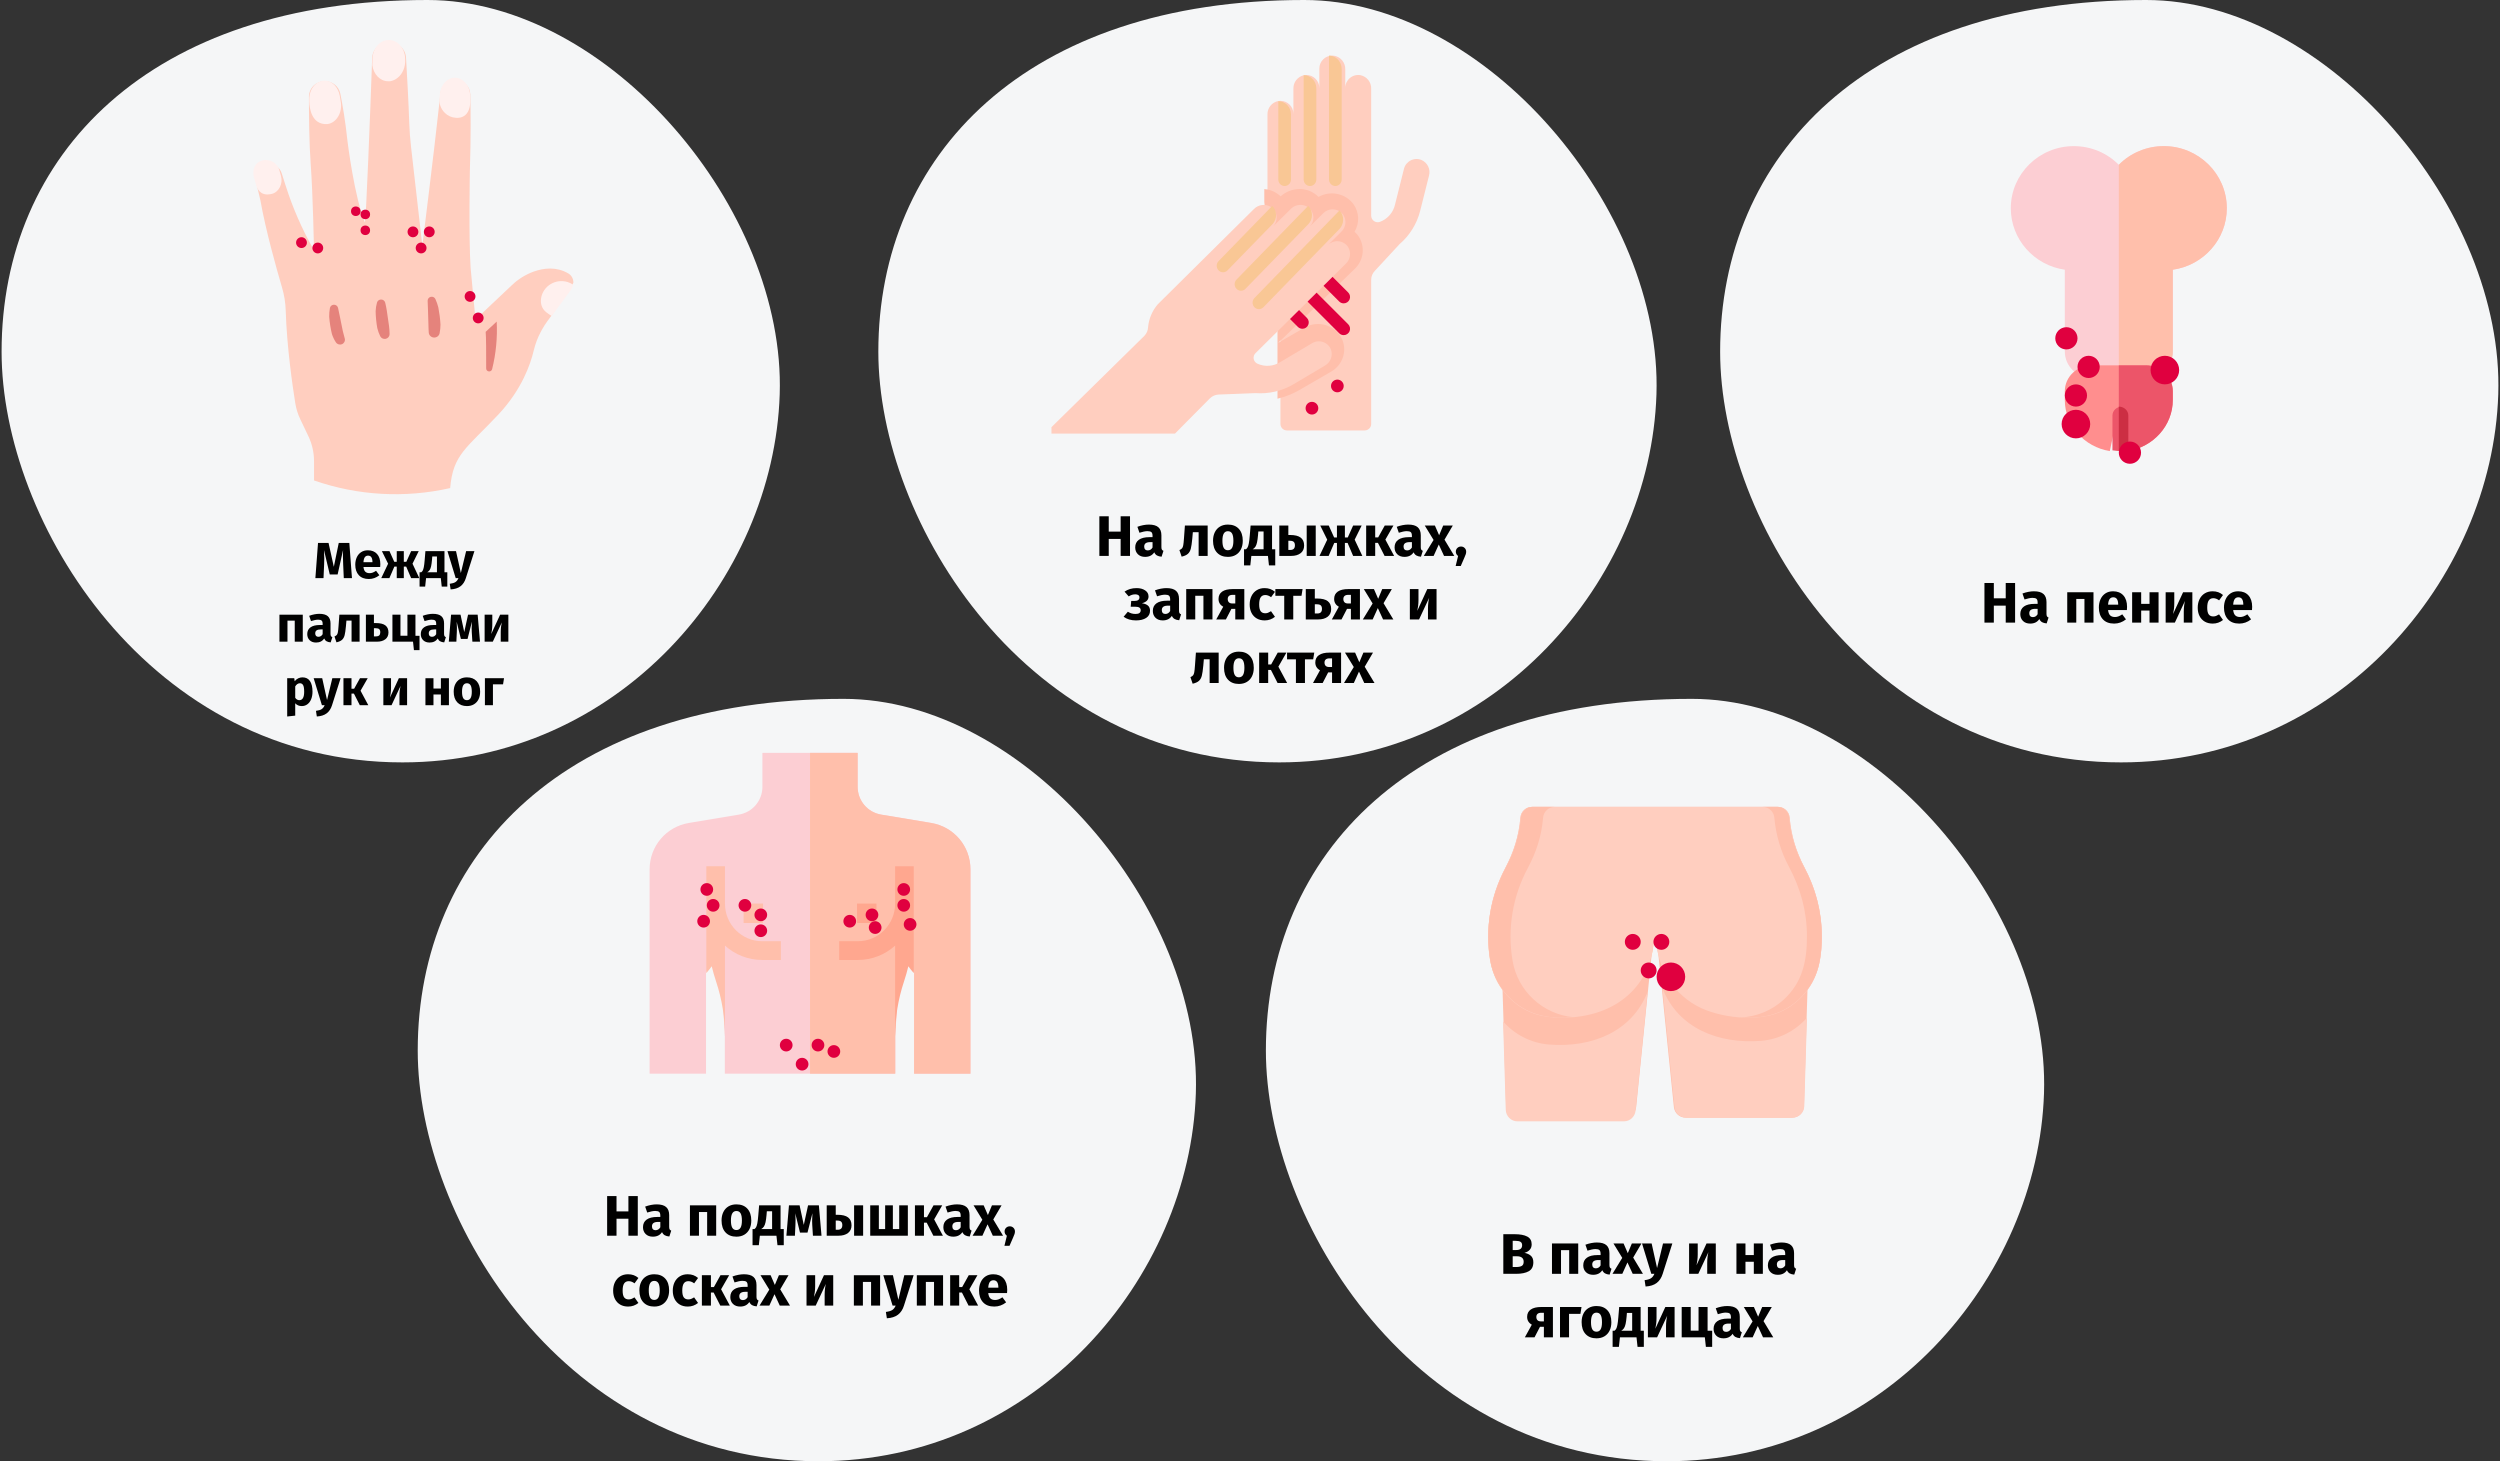 <?xml version="1.0" encoding="UTF-8"?>
<svg width="787px" height="460px" viewBox="0 0 787 460" version="1.1" xmlns="http://www.w3.org/2000/svg" xmlns:xlink="http://www.w3.org/1999/xlink">
    <rect x="0" y="0" width="787" height="460" fill="#333333" stroke="none"/>
    <title>Group 30@2x</title>
    <g id="Page-1" stroke="none" stroke-width="1" fill="none" fill-rule="evenodd">
        <g id="vorlage" transform="translate(-122, -6372)">
            <g id="Group-30" transform="translate(122.5, 6372)">
                <path d="M257.193,460 C325.376,460 374.042,402.435 375.952,344.185 C377.862,285.935 322.208,220 265.062,220 C177.434,220 131,268.812 131,330.701 C131,384.533 177.797,460 257.193,460 Z" id="Oval-Copy-27" fill="#F5F6F7" fill-rule="nonzero"></path>
                <path d="M524.193,460 C592.376,460 641.042,402.435 642.952,344.185 C644.862,285.935 589.208,220 532.062,220 C444.434,220 398,268.812 398,330.701 C398,384.533 444.797,460 524.193,460 Z" id="Oval-Copy-27" fill="#F5F6F7" fill-rule="nonzero"></path>
                <circle id="Oval" fill="#E0003F" fill-rule="nonzero" cx="420.5" cy="114.5" r="2"></circle>
                <circle id="Oval" fill="#E0003F" fill-rule="nonzero" cx="412.5" cy="121.5" r="2"></circle>
                <path d="M402.193,240 C470.376,240 519.042,182.435 520.952,124.185 C522.862,65.935 467.208,0 410.062,0 C322.434,0 276,48.812 276,110.701 C276,164.533 322.797,240 402.193,240 Z" id="Oval-Copy-27" fill="#F5F6F7" fill-rule="nonzero"></path>
                <path d="M667.193,240 C735.376,240 784.042,182.435 785.952,124.185 C787.862,65.935 732.208,0 675.062,0 C587.434,0 541,48.812 541,110.701 C541,164.533 587.797,240 667.193,240 Z" id="Oval-Copy-27" fill="#F5F6F7" fill-rule="nonzero"></path>
                <path d="M126.193,240 C194.376,240 243.042,182.435 244.952,124.185 C246.862,65.935 191.208,0 134.062,0 C46.434,0 -5.68434189e-14,48.812 -5.68434189e-14,110.701 C-5.68434189e-14,164.533 46.797,240 126.193,240 Z" id="Oval-Copy-27" fill="#F5F6F7" fill-rule="nonzero"></path>
                <g id="Group-2" transform="translate(204, 237)" fill-rule="nonzero">
                    <g id="body">
                        <path d="M88.637,22.064 L72.909,19.442 C68.611,18.726 65.492,15.043 65.492,10.686 L65.492,0 L35.508,0 L35.508,10.686 C35.508,15.043 32.389,18.726 28.091,19.442 L12.363,22.064 C5.2,23.258 0,29.395 0,36.658 L0,101 L17.754,101 L17.754,69.234 L21.042,62.377 L22.62,70.029 C22.622,70.049 23.672,89.227 23.672,89.249 L23.672,101 L77.328,101 L77.328,89.249 C77.328,89.227 78.378,70.049 78.38,70.029 L79.958,62.377 L83.246,69.234 L83.246,101 L101,101 L101,36.658 C101,29.395 95.8,23.258 88.637,22.064 L88.637,22.064 Z" id="Path" fill="#FCCED3"></path>
                        <path d="M101,36.658 L101,101 L83.246,101 L83.246,69.234 L79.958,62.377 L78.38,70.029 C78.378,70.049 77.328,89.227 77.328,89.249 L77.328,101 L50.5,101 L50.5,0 L65.492,0 L65.492,10.686 C65.492,15.043 68.611,18.726 72.909,19.442 L88.637,22.064 C95.8,23.258 101,29.395 101,36.658 Z" id="Path" fill="#FFBFAB"></path>
                        <polygon id="Path" fill="#FFBFAB" points="29.586 47.439 35.707 47.439 35.707 53.561 29.586 53.561"></polygon>
                        <polygon id="Path" fill="#FFA78F" points="65.293 47.439 71.414 47.439 71.414 53.561 65.293 53.561"></polygon>
                        <path d="M35.452,59.299 C28.983,59.299 23.72,54.008 23.72,47.503 L23.72,35.707 L17.854,35.707 L17.854,69.32 C18.464,68.638 19.031,67.924 19.551,67.183 C19.944,68.813 20.407,70.429 20.937,72.028 C22.783,77.597 23.72,83.399 23.72,89.268 L23.72,60.68 C26.836,63.487 30.949,65.198 35.452,65.198 L41.318,65.198 L41.318,59.299 L35.452,59.299 Z" id="Path" fill="#FFBFAB"></path>
                        <path d="M83.146,35.707 L83.146,69.32 C82.536,68.638 81.969,67.924 81.449,67.183 C81.056,68.813 80.593,70.429 80.063,72.028 C78.217,77.597 77.28,83.399 77.28,89.268 L77.28,60.68 C74.165,63.487 70.051,65.198 65.548,65.198 L59.682,65.198 L59.682,59.299 L65.548,59.299 C72.016,59.299 77.28,54.007 77.28,47.503 L77.28,35.707 L83.146,35.707 Z" id="Path" fill="#FFA78F"></path>
                    </g>
                    <circle id="Oval" fill="#E0003F" cx="30" cy="48" r="2"></circle>
                    <circle id="Oval" fill="#E0003F" cx="48" cy="98" r="2"></circle>
                    <circle id="Oval" fill="#E0003F" cx="58" cy="94" r="2"></circle>
                    <circle id="Oval" fill="#E0003F" cx="43" cy="92" r="2"></circle>
                    <circle id="Oval" fill="#E0003F" cx="53" cy="92" r="2"></circle>
                    <circle id="Oval" fill="#E0003F" cx="71" cy="55" r="2"></circle>
                    <circle id="Oval" fill="#E0003F" cx="70" cy="51" r="2"></circle>
                    <circle id="Oval" fill="#E0003F" cx="63" cy="53" r="2"></circle>
                    <circle id="Oval" fill="#E0003F" cx="18" cy="43" r="2"></circle>
                    <circle id="Oval" fill="#E0003F" cx="20" cy="48" r="2"></circle>
                    <circle id="Oval" fill="#E0003F" cx="17" cy="53" r="2"></circle>
                    <circle id="Oval" fill="#E0003F" cx="80" cy="43" r="2"></circle>
                    <circle id="Oval" fill="#E0003F" cx="80" cy="48" r="2"></circle>
                    <circle id="Oval" fill="#E0003F" cx="82" cy="54" r="2"></circle>
                    <circle id="Oval" fill="#E0003F" cx="35" cy="56" r="2"></circle>
                    <circle id="Oval" fill="#E0003F" cx="35" cy="51" r="2"></circle>
                </g>
                <g id="Group-3" transform="translate(468, 254)" fill-rule="nonzero">
                    <g id="buttocks-2">
                        <path d="M52.5,36.73 C52.491,36.773 52.287,39.778 52.091,42.674 C51.441,52.322 45.255,60.805 36.167,64.121 C32.272,65.541 27.659,66.388 23.026,66.388 C15.141,66.388 8.654,63.651 4.197,57.308 C0.852,52.554 2.6784619e-10,47.245 2.6784619e-10,41.111 C2.6784619e-10,33.716 1.816,26.393 5.339,19.8" id="Path" fill="#FFEBD2"></path>
                        <path d="M99.403,18.781 C96.865,13.998 95.329,8.756 94.875,3.375 C94.714,1.462 93.108,0 91.2,0 L13.799,0 C11.892,0 10.286,1.462 10.124,3.375 C9.616,9.399 7.921,14.37 5.338,19.272 C0.69,28.037 -1.057,38.222 0.629,48.318 C1.172,51.566 2.437,54.663 4.495,57.471 L5.618,94.232 C5.679,96.24 7.313,97.835 9.308,97.835 L42.89,97.835 C44.783,97.835 46.369,96.393 46.562,94.497 L51.44,46.562 C51.818,44.995 52.005,43.618 52.103,42.151 C52.136,41.652 52.864,41.652 52.897,42.151 C52.995,43.613 53.18,44.991 53.559,46.562 L58.437,94.497 C58.631,96.393 60.217,97.835 62.11,97.835 L95.692,97.835 C97.686,97.835 99.32,96.24 99.382,94.232 L100.504,57.471 C104.158,52.487 105,46.967 105,40.746 C105,32.689 102.997,25.601 99.403,18.781 Z" id="Path" fill="#FFBFAB"></path>
                        <path d="M52.103,42.26 C51.206,55.687 40.916,66.388 23.026,66.388 C17.133,66.388 11.91,65.033 7.215,60.685 C1.494,55.384 2.6784619e-10,48.664 2.6784619e-10,40.851 C2.6784619e-10,32.788 1.996,25.679 5.597,18.83 C8.135,14.035 9.671,8.778 10.125,3.384 C10.286,1.466 11.893,0 13.8,0 L91.2,0 C93.107,0 94.714,1.466 94.875,3.384 C95.382,9.411 97.072,14.396 99.661,19.321 C103.184,25.982 105,33.38 105,40.851 C105,48.554 103.601,55.295 97.785,60.685 C93.068,65.054 87.826,66.388 81.974,66.388 C77.356,66.388 72.743,65.538 68.834,64.098 C59.745,60.748 53.559,52.177 52.909,42.43 L52.897,42.26 C52.864,41.76 52.136,41.76 52.103,42.26 Z" id="Path" fill="#FFCEBF"></path>
                        <path d="M26.833,66.216 C19.397,66.885 12.841,65.722 7.315,60.67 C3.816,57.469 1.45,53.184 0.647,48.431 C-1.005,38.643 0.449,28.644 5.677,18.825 C8.247,14.032 9.803,8.776 10.261,3.384 C10.425,1.465 12.053,0 13.983,0 L20.992,0 C19.062,0 17.434,1.465 17.27,3.384 C16.758,9.423 15.04,14.405 12.425,19.317 C7.717,28.102 5.948,38.312 7.656,48.431 C9.277,58.028 17.165,65.304 26.833,66.216 Z" id="Path" fill="#FFBFAB"></path>
                        <path d="M100.333,66.369 L99.488,94.224 C99.426,96.236 97.796,97.835 95.806,97.835 L62.289,97.835 C60.401,97.835 58.817,96.389 58.626,94.489 L54.833,57.071 C59.8,69.806 72.668,74.716 85.912,73.653 C91.57,73.188 96.718,70.506 100.333,66.369 L100.333,66.369 Z" id="Path" fill="#FFCEBF"></path>
                        <path d="M50.167,58.235 L46.374,95.654 C46.183,97.554 44.599,99 42.711,99 L9.194,99 C7.204,99 5.574,97.4 5.512,95.388 L4.667,67.533 C8.273,71.66 13.415,74.351 19.088,74.817 C32.494,75.894 45.245,70.857 50.167,58.235 L50.167,58.235 Z" id="Path" fill="#FFCEBF"></path>
                        <path d="M104.362,48.439 C103.559,53.191 101.191,57.477 97.689,60.68 C92.502,65.419 86.473,66.741 79.333,66.312 C84.652,66.054 89.357,64.02 93.012,60.68 C98.859,55.334 100.324,48.64 100.324,40.848 C100.324,32.771 98.294,25.665 94.651,18.828 C92.079,14.034 90.522,8.777 90.064,3.385 C89.9,1.465 88.27,0 86.339,0 L91.015,0 C92.947,0 94.577,1.465 94.74,3.385 C95.253,9.425 96.973,14.408 99.59,19.32 C104.301,28.107 106.071,38.318 104.362,48.439 Z" id="Path" fill="#FFBFAB"></path>
                    </g>
                    <circle id="Oval" fill="#E0003F" cx="50.5" cy="51.5" r="2.5"></circle>
                    <circle id="Oval" fill="#E0003F" cx="54.5" cy="42.5" r="2.5"></circle>
                    <circle id="Oval" fill="#E0003F" cx="45.5" cy="42.5" r="2.5"></circle>
                    <circle id="Oval" fill="#E0003F" transform="translate(57.5, 53.5) scale(-1, 1) rotate(-180) translate(-57.5, -53.5) " cx="57.5" cy="53.5" r="4.5"></circle>
                </g>
                <g id="itching" transform="translate(390, 77) scale(-1, 1) translate(-390, -77) translate(330.5, 17.5)" fill-rule="nonzero">
                    <path d="M50.998,18.554 L50.998,45.756 L46.917,85.245 L46.917,115.966 C46.917,117.089 46.004,118 44.877,118 L20.391,118 C19.264,118 18.35,117.089 18.35,115.966 L18.35,70.576 C18.356,69.537 17.953,68.536 17.228,67.789 C15.595,66.06 12.739,62.906 9.433,59.366 C6.224,56.616 3.95,52.941 2.924,48.848 L0.149,37.801 C-0.391,35.829 0.575,33.757 2.434,32.898 C3.532,32.419 4.786,32.445 5.863,32.97 C6.939,33.495 7.73,34.466 8.025,35.624 L10.841,46.874 C11.39,49.368 13.162,51.417 15.555,52.327 C16.187,52.569 16.898,52.486 17.457,52.104 C18.016,51.722 18.35,51.09 18.35,50.414 L18.35,10.417 C18.292,8.367 19.722,6.572 21.737,6.164 C22.923,5.961 24.139,6.289 25.059,7.061 C25.98,7.834 26.512,8.973 26.512,10.172 L26.512,4.313 C26.454,2.263 27.884,0.469 29.899,0.061 C30.129,0.021 30.361,0 30.593,0 C32.844,0.007 34.668,1.825 34.674,4.069 L34.674,10.172 C34.681,7.928 36.504,6.11 38.755,6.103 C38.988,6.104 39.22,6.125 39.449,6.164 C41.465,6.572 42.894,8.367 42.836,10.417 L42.836,18.31 C42.843,16.066 44.666,14.248 46.917,14.241 C47.15,14.242 47.382,14.263 47.611,14.302 C49.627,14.71 51.056,16.505 50.998,18.554 Z" id="Shape" fill="#FFCEBF"></path>
                    <path d="M52,42.02 L52,46.051 L47.847,84.977 L47.847,108 C45.428,107.437 43.111,106.524 40.975,105.293 L31.009,99.517 C27.451,97.498 25.924,93.293 27.396,89.57 C28.283,87.38 30.125,85.679 32.43,84.921 C34.735,84.164 37.269,84.426 39.355,85.639 L47.598,90.412 L23.555,67.169 C20.622,64.392 20.159,59.989 22.454,56.7 C22.785,56.245 23.168,55.828 23.596,55.457 C21.962,52.743 22.092,49.363 23.928,46.773 C26.429,43.371 31.206,42.379 34.933,44.487 C35.308,44.097 35.726,43.748 36.179,43.444 C37.548,42.5 39.189,41.995 40.871,42 C43.094,42.013 45.23,42.837 46.851,44.306 C47.187,43.993 47.548,43.704 47.93,43.444 C49.126,42.617 50.534,42.125 52,42.02 Z" id="Shape" fill="#FFBFAB"></path>
                    <path d="M27.004,78 C26.193,78 25.463,77.512 25.153,76.763 C24.842,76.014 25.014,75.152 25.587,74.579 L33.604,66.563 C34.39,65.803 35.64,65.814 36.413,66.587 C37.186,67.36 37.197,68.61 36.437,69.396 L28.421,77.413 C28.045,77.789 27.535,78 27.004,78 L27.004,78 Z" id="Shape" fill="#E0003F"></path>
                    <path d="M27.003,88 C26.193,88 25.462,87.512 25.152,86.764 C24.843,86.015 25.014,85.154 25.586,84.581 L38.606,71.562 C39.392,70.803 40.641,70.814 41.413,71.587 C42.186,72.359 42.197,73.608 41.438,74.394 L28.419,87.413 C28.043,87.789 27.534,88 27.003,88 L27.003,88 Z" id="Shape" fill="#E0003F"></path>
                    <path d="M40.005,86 C39.194,86 38.463,85.511 38.153,84.762 C37.842,84.013 38.014,83.15 38.587,82.577 L43.601,77.563 C44.388,76.803 45.639,76.814 46.413,77.587 C47.186,78.361 47.197,79.612 46.437,80.399 L41.423,85.412 C41.047,85.789 40.537,86 40.005,86 Z" id="Shape" fill="#E0003F"></path>
                    <path d="M119,116.973 L119,119 L80.124,119 L69.116,107.893 C68.372,107.163 67.379,106.736 66.333,106.697 C63.939,106.637 59.683,106.434 54.814,106.252 C50.583,106.575 46.356,105.583 42.721,103.414 L32.9,97.577 C31.121,96.569 30.327,94.442 31.017,92.53 C31.455,91.419 32.364,90.554 33.504,90.168 C34.643,89.781 35.897,89.911 36.931,90.524 L46.936,96.462 C49.096,97.846 51.818,98.045 54.159,96.989 C54.776,96.714 55.218,96.156 55.341,95.497 C55.463,94.837 55.251,94.16 54.773,93.685 L26.332,65.513 C24.834,64.112 24.567,61.848 25.698,60.142 C26.396,59.169 27.49,58.548 28.69,58.443 C29.891,58.338 31.078,58.759 31.938,59.595 L27.785,55.48 C26.287,54.079 26.019,51.815 27.15,50.11 C27.291,49.914 27.448,49.731 27.621,49.562 C29.223,47.996 31.8,48.005 33.391,49.583 L37.729,53.879 L37.626,53.758 C36.135,52.162 36.18,49.685 37.729,48.144 C37.896,47.984 38.074,47.835 38.261,47.698 C39.845,46.665 41.927,46.789 43.376,48.002 L49.166,53.737 C47.704,52.129 47.776,49.666 49.33,48.144 C49.486,47.979 49.657,47.83 49.842,47.698 C51.561,46.581 53.84,46.836 55.264,48.306 L85.546,78.302 C87.302,80.362 88.368,82.912 88.595,85.599 C88.652,86.587 89.066,87.522 89.761,88.233 L119,116.973 Z" id="Shape" fill="#FFCEBF"></path>
                    <g id="Shape" transform="translate(27.173, 0)" fill="#F9C795">
                        <path d="M4.456,0 L4.456,39.006 C4.456,40.139 3.563,41.059 2.461,41.059 C1.359,41.059 0.466,40.139 0.466,39.006 L0.466,4.352 C0.41,2.284 1.807,0.473 3.778,0.062 C4.002,0.022 4.229,0.001 4.456,0 Z" id="Path"></path>
                        <path d="M12.436,6.159 L12.436,39.006 C12.436,40.139 11.543,41.059 10.441,41.059 C9.339,41.059 8.446,40.139 8.446,39.006 L8.446,10.265 C8.453,8 10.235,6.166 12.436,6.159 Z" id="Path"></path>
                        <path d="M20.416,14.37 L20.416,39.006 C20.416,40.139 19.522,41.059 18.421,41.059 C17.319,41.059 16.426,40.139 16.426,39.006 L16.426,18.476 C16.432,16.212 18.215,14.377 20.416,14.37 Z" id="Path"></path>
                        <path d="M27.937,79.222 C27.15,80.018 25.89,80.018 25.104,79.222 L1.304,54.731 C0.501,53.963 0.032,52.896 0.002,51.768 C-0.028,50.641 0.383,49.548 1.145,48.736 L27.937,76.328 C28.71,77.129 28.71,78.422 27.937,79.222 L27.937,79.222 Z" id="Path"></path>
                        <path d="M33.582,73.413 C33.211,73.807 32.7,74.03 32.166,74.03 C31.632,74.03 31.121,73.807 30.749,73.413 L11,53.109 C10.246,52.342 9.822,51.296 9.822,50.204 C9.822,49.113 10.246,48.067 11,47.299 L33.582,70.518 C34.356,71.319 34.356,72.612 33.582,73.413 Z" id="Path"></path>
                        <path d="M39.228,67.603 C38.853,67.993 38.344,68.214 37.811,68.219 C37.278,68.218 36.767,67.996 36.395,67.603 L22.151,52.966 C20.726,51.336 20.796,48.841 22.311,47.299 L39.228,64.708 C40.001,65.509 40.001,66.802 39.228,67.603 L39.228,67.603 Z" id="Path"></path>
                    </g>
                    <circle id="Oval" fill="#E0003F" cx="29" cy="104" r="2"></circle>
                    <circle id="Oval" fill="#E0003F" cx="37" cy="111" r="2"></circle>
                </g>
                <g id="Group-4" transform="translate(79.265, 12.604)" fill-rule="nonzero">
                    <g id="hand">
                        <path d="M81.41,77.133 L69.916,87.975 L68.391,71.82 C67.746,62.063 68.157,40.95 68.157,40.95 C68.491,30.441 68.402,21.942 68.291,17.121 C68.235,14.674 66.252,12.693 63.765,12.596 C61.287,12.499 59.155,14.304 58.887,16.728 L58.484,20.376 C57.077,33.514 53.186,64.739 53.186,64.739 L49.614,33.489 C49.337,31.058 49.156,28.62 49.073,26.173 C48.856,19.661 48.369,10.911 48.052,5.537 C47.891,2.803 45.588,0.667 42.802,0.667 L42.65,0.667 C39.814,0.667 37.489,2.874 37.392,5.66 C36.816,22.39 35.413,58.057 35.094,57.375 C31.752,49.25 29.642,31.961 29.642,31.961 C28.949,25.344 28.033,20.151 27.365,16.875 C26.897,14.587 24.85,12.941 22.476,12.943 C21.153,12.943 19.884,13.459 18.948,14.378 C18.013,15.297 17.487,16.544 17.487,17.845 C17.487,23.486 17.572,32.763 18.035,38.932 C18.738,48.326 19.09,66.191 19.09,66.191 L18.645,65.397 C15.198,59.257 12.384,52.793 10.243,46.103 L8.908,41.928 C8.608,40.959 7.95,40.134 7.064,39.617 C6.661,39.386 6.228,39.209 5.777,39.092 C2.749,38.312 -0.005,41.088 0.703,44.085 L2.208,50.458 C3.864,59.854 7.276,71.972 9.028,77.934 C9.718,80.276 10.104,82.694 10.177,85.131 C10.516,96.523 12.339,109.013 13.195,114.356 C13.472,116.085 13.997,117.768 14.755,119.353 L17.301,124.683 C18.48,127.15 19.091,129.842 19.091,132.567 L19.091,138.641 C32.853,143.436 47.721,144.27 61.948,141.043 C62.835,130.368 67.148,128.509 77.126,117.883 C84.513,110.017 87.246,101.981 88.221,97.867 C88.72,95.726 89.502,93.659 90.547,91.717 L90.758,91.329 C91.283,90.361 91.873,89.429 92.525,88.538 L94.076,86.418 L99.766,78.067 C100.119,77.536 100.442,76.985 100.731,76.418 C100.786,75.199 100.15,74.05 99.079,73.433 C95.346,71.27 91.371,71.786 88.302,72.868 C85.725,73.797 83.377,75.251 81.41,77.133 L81.41,77.133 Z" id="Path" fill="#FFCEBF"></path>
                        <g id="Group" transform="translate(0, -0)" fill="#FFF0EE">
                            <path d="M100.554,76.944 C100.044,76.62 99.493,76.363 98.915,76.18 C97.126,75.632 95.182,75.869 93.585,76.829 C91.989,77.789 90.895,79.378 90.586,81.186 C90.313,82.846 90.713,84.496 92.154,85.657 C92.71,86.103 93.298,86.51 93.912,86.877 L99.936,78.688 C100.312,78.178 100.527,77.572 100.554,76.944 L100.554,76.944 Z" id="Path"></path>
                            <path d="M8.194,41.02 C7.931,40.008 7.304,39.122 6.428,38.526 C6.049,38.28 5.635,38.09 5.199,37.961 C2.304,37.12 -0.76,39.085 0.17,43.198 L0.681,44.942 L0.787,45.447 C1.081,46.572 2.111,49.141 5.315,48.523 C5.478,48.506 5.639,48.476 5.796,48.434 C8.07,47.863 9.38,45.203 8.68,42.737 L8.194,41.02 Z" id="Path"></path>
                            <path d="M23.246,26.461 C23.246,26.461 23.331,26.454 23.482,26.429 C26.204,25.961 28.026,22.818 27.524,19.574 C27.416,18.877 27.312,18.23 27.213,17.633 C26.784,15.05 25.013,13.01 22.823,12.805 C19.972,12.538 17.59,15.233 17.592,18.595 L17.592,19.428 C17.667,21.503 18.339,26.72 23.246,26.461 L23.246,26.461 Z" id="Path"></path>
                            <path d="M45.363,11.927 C47.011,10.677 47.908,8.409 47.795,6.093 C47.788,5.947 47.781,5.804 47.774,5.663 C47.618,2.483 45.401,3.77475828e-15 42.719,3.77475828e-15 L42.572,3.77475828e-15 C39.839,3.77475828e-15 37.602,2.566 37.509,5.806 C37.49,6.483 37.47,7.186 37.449,7.916 C37.799,10.727 39.86,12.974 42.414,12.974 L43.039,12.974 C43.893,12.827 44.694,12.466 45.363,11.927 L45.363,11.927 Z" id="Path"></path>
                            <path d="M63.669,24.466 C63.669,24.466 68.086,25.268 68.28,19.457 C68.269,18.776 68.259,18.126 68.248,17.532 C68.191,14.468 66.175,11.99 63.645,11.867 C61.125,11.745 58.958,14.005 58.685,17.039 L58.57,18.322 C58.404,20.01 59.012,21.683 60.23,22.89 C61.127,23.827 62.358,24.391 63.669,24.466 L63.669,24.466 Z" id="Path"></path>
                        </g>
                        <g id="Group" transform="translate(23.864, 80.804)" fill="#E5837C">
                            <path d="M2.796,3.555 C2.994,4.349 3.156,5.2 3.311,6.014 C3.311,6.014 4.118,10.047 4.292,10.826 C4.483,11.598 4.687,12.347 4.886,13.094 L4.912,13.19 C5.099,13.9 4.731,14.637 4.041,14.933 C3.351,15.23 2.541,14.998 2.127,14.386 C1.591,13.569 1.167,12.687 0.864,11.763 C0.431,9.969 0.143,8.144 0.002,6.306 C-0.013,5.384 0.063,4.463 0.229,3.555 C0.34,2.968 0.858,2.535 1.473,2.518 C2.088,2.5 2.631,2.903 2.777,3.483 L2.796,3.555 Z" id="Path"></path>
                            <path d="M17.664,1.99 C17.857,2.742 18.003,3.589 18.139,4.388 C18.283,5.197 18.749,8.435 18.841,9.252 C18.945,10.078 19.003,10.909 19.014,11.742 L19.014,11.789 C19.012,12.49 18.511,13.097 17.807,13.253 C17.102,13.408 16.381,13.071 16.066,12.44 C15.668,11.627 15.36,10.776 15.148,9.9 C14.827,8.136 14.651,6.351 14.619,4.56 C14.655,3.634 14.801,2.715 15.054,1.821 C15.218,1.256 15.752,0.869 16.356,0.878 C16.96,0.886 17.483,1.288 17.63,1.857 L17.664,1.99 Z" id="Path"></path>
                            <path d="M33.437,0.734 C33.822,1.58 34.129,2.458 34.354,3.358 C34.704,5.144 34.932,6.95 35.035,8.766 C35.033,9.683 34.94,10.599 34.758,11.499 C34.593,12.322 33.828,12.899 32.967,12.852 C32.106,12.805 31.413,12.148 31.344,11.313 L31.339,11.244 C31.271,10.418 31.268,9.604 31.241,8.784 C31.241,8.784 31.121,4.666 31.089,3.834 C31.055,3.01 31.007,2.146 30.993,1.353 L30.993,1.262 C30.983,0.673 31.401,0.158 31.993,0.03 C32.585,-0.098 33.189,0.195 33.437,0.733 L33.437,0.734 Z" id="Path"></path>
                            <path d="M49.258,11.055 C49.401,12.463 49.443,17.786 49.418,22.601 C49.416,23.07 49.778,23.466 50.258,23.519 C50.739,23.572 51.184,23.266 51.291,22.808 C52.508,17.905 52.993,12.857 52.731,7.819 L49.258,11.055 Z" id="Path"></path>
                        </g>
                    </g>
                    <circle id="Oval" fill="#E0003F" cx="35.235" cy="59.896" r="1.5"></circle>
                    <circle id="Oval" fill="#E0003F" cx="32.235" cy="53.896" r="1.5"></circle>
                    <circle id="Oval" fill="#E0003F" cx="35.235" cy="54.896" r="1.5"></circle>
                    <circle id="Oval" fill="#E0003F" transform="translate(50.235, 60.384) rotate(45) translate(-50.235, -60.384) " cx="50.235" cy="60.384" r="1.703"></circle>
                    <circle id="Oval" fill="#E0003F" transform="translate(52.803, 65.467) rotate(45) translate(-52.803, -65.467) " cx="52.803" cy="65.467" r="1.703"></circle>
                    <circle id="Oval" fill="#E0003F" transform="translate(55.37, 60.384) rotate(45) translate(-55.37, -60.384) " cx="55.37" cy="60.384" r="1.703"></circle>
                    <circle id="Oval" fill="#E0003F" transform="translate(20.277, 65.467) rotate(45) translate(-20.277, -65.467) " cx="20.277" cy="65.467" r="1.703"></circle>
                    <circle id="Oval" fill="#E0003F" transform="translate(15.142, 63.773) rotate(45) translate(-15.142, -63.773) " cx="15.142" cy="63.773" r="1.703"></circle>
                    <circle id="Oval" fill="#E0003F" transform="translate(70.777, 87.49) rotate(45) translate(-70.777, -87.49) " cx="70.777" cy="87.49" r="1.703"></circle>
                    <circle id="Oval" fill="#E0003F" transform="translate(68.209, 80.714) rotate(45) translate(-68.209, -80.714) " cx="68.209" cy="80.714" r="1.703"></circle>
                </g>
                <g id="Group-4" transform="translate(632.5, 46)" fill-rule="nonzero">
                    <g id="penis2">
                        <path d="M68,19.554 C68,29.386 60.599,37.547 51,38.906 L51,64.62 C51,69.24 47.186,73 42.5,73 L25.5,73 C20.814,73 17,69.24 17,64.62 L17,38.906 C7.401,37.547 0,29.386 0,19.554 C0,8.771 8.897,0 19.833,0 C25.224,0 30.303,2.149 34,5.883 C37.697,2.149 42.776,0 48.167,0 C59.103,0 68,8.771 68,19.554 Z" id="Path" fill="#FCCED3"></path>
                        <path d="M68,19.554 C68,29.386 60.599,37.547 51,38.906 L51,64.62 C51,69.24 47.186,73 42.5,73 L34,73 L34,5.883 C37.697,2.149 42.776,0 48.167,0 C59.103,0 68,8.771 68,19.554 Z" id="Path" fill="#FFBFAB"></path>
                        <path d="M51,77.169 L51,79.891 C51,87.973 44.863,94.702 36.833,96 L34,82.614 L31.167,96 C23.137,94.702 17,87.973 17,79.891 L17,77.169 C17,72.665 20.814,69 25.5,69 L42.5,69 C47.186,69 51,72.665 51,77.169 Z" id="Path" fill="#FF8E8E"></path>
                        <path d="M51,77.169 L51,79.891 C51,87.973 44.863,94.702 36.833,96 L34,82.614 L34,69 L42.5,69 C47.186,69 51,72.665 51,77.169 Z" id="Path" fill="#EC5569"></path>
                        <path d="M38,84.8 L38,95.765 C37.024,95.92 36.022,96 35,96 C33.978,96 32.976,95.92 32,95.765 L32,84.8 C32,83.254 33.344,82 35,82 C36.656,82 38,83.254 38,84.8 Z" id="Path" fill="#EC5569"></path>
                        <path d="M37,84.8 L37,95.765 C36.024,95.92 35.022,96 34,96 L34,82 C35.656,82 37,83.254 37,84.8 Z" id="Path" fill="#CC2E43"></path>
                    </g>
                    <circle id="Oval" fill="#E0003F" transform="translate(48.5, 70.5) scale(-1, 1) rotate(-180) translate(-48.5, -70.5) " cx="48.5" cy="70.5" r="4.5"></circle>
                    <circle id="Oval" fill="#E0003F" transform="translate(20.5, 87.5) scale(-1, 1) rotate(-180) translate(-20.5, -87.5) " cx="20.5" cy="87.5" r="4.5"></circle>
                    <circle id="Oval" fill="#E0003F" transform="translate(20.5, 78.5) scale(-1, 1) rotate(-180) translate(-20.5, -78.5) " cx="20.5" cy="78.5" r="3.5"></circle>
                    <circle id="Oval" fill="#E0003F" transform="translate(37.5, 96.5) scale(-1, 1) rotate(-180) translate(-37.5, -96.5) " cx="37.5" cy="96.5" r="3.5"></circle>
                    <circle id="Oval" fill="#E0003F" transform="translate(24.5, 69.5) scale(-1, 1) rotate(-180) translate(-24.5, -69.5) " cx="24.5" cy="69.5" r="3.5"></circle>
                    <circle id="Oval" fill="#E0003F" transform="translate(17.5, 60.5) scale(-1, 1) rotate(-180) translate(-17.5, -60.5) " cx="17.5" cy="60.5" r="3.5"></circle>
                </g>
                <g id="Между-пальцами-рук-и" transform="translate(87.468, 170.912)" fill="#000000" fill-rule="nonzero">
                    <path d="M22.832,11.088 L20.256,11.088 L20.064,6.752 C20.011,5.717 19.984,4.795 19.984,3.984 C19.984,3.365 20,2.779 20.032,2.224 L18.32,9.92 L15.84,9.92 L14.016,2.224 C14.08,3.152 14.112,4.027 14.112,4.848 C14.112,5.467 14.096,6.112 14.064,6.784 L13.872,11.088 L11.312,11.088 L12.144,0 L15.456,0 L17.12,7.52 L18.672,0 L22,0 L22.832,11.088 Z" id="Path"></path>
                    <path d="M31.76,6.672 C31.76,7.024 31.744,7.328 31.712,7.584 L26.448,7.584 C26.533,8.299 26.736,8.8 27.056,9.088 C27.376,9.376 27.819,9.52 28.384,9.52 C28.725,9.52 29.056,9.459 29.376,9.336 C29.696,9.213 30.043,9.024 30.416,8.768 L31.456,10.176 C30.464,10.965 29.36,11.36 28.144,11.36 C26.768,11.36 25.712,10.955 24.976,10.144 C24.24,9.333 23.872,8.245 23.872,6.88 C23.872,6.016 24.027,5.24 24.336,4.552 C24.645,3.864 25.099,3.32 25.696,2.92 C26.293,2.52 27.008,2.32 27.84,2.32 C29.067,2.32 30.027,2.704 30.72,3.472 C31.413,4.24 31.76,5.307 31.76,6.672 Z M29.28,5.952 C29.259,4.651 28.8,4 27.904,4 C27.467,4 27.128,4.16 26.888,4.48 C26.648,4.8 26.501,5.328 26.448,6.064 L29.28,6.064 L29.28,5.952 Z" id="Shape"></path>
                    <polygon id="Path" points="43.84 2.592 41.888 6.544 44.032 11.088 41.456 11.088 39.904 7.456 39.152 7.456 39.152 11.088 36.928 11.088 36.928 7.456 36.176 7.456 34.608 11.088 32.048 11.088 34.208 6.544 32.256 2.592 34.64 2.592 36.144 5.936 36.928 5.936 36.928 2.592 39.152 2.592 39.152 5.936 39.952 5.936 41.456 2.592"></polygon>
                    <path d="M52.848,9.232 L52.848,13.744 L51.088,13.744 L50.8,11.088 L46.16,11.088 L45.872,13.744 L44.112,13.744 L44.112,9.232 L44.64,9.232 C44.832,9.093 44.989,8.915 45.112,8.696 C45.235,8.477 45.347,8.117 45.448,7.616 C45.549,7.115 45.637,6.4 45.712,5.472 L45.952,2.592 L51.952,2.592 L51.952,9.232 L52.848,9.232 Z M49.584,4.256 L48.112,4.256 L48.032,5.248 C47.957,6.101 47.864,6.787 47.752,7.304 C47.64,7.821 47.488,8.227 47.296,8.52 C47.104,8.813 46.848,9.051 46.528,9.232 L49.584,9.232 L49.584,4.256 Z" id="Shape"></path>
                    <path d="M58.672,11.104 C58.331,12.203 57.773,13.048 57,13.64 C56.227,14.232 55.189,14.565 53.888,14.64 L53.616,12.864 C54.427,12.757 55.027,12.576 55.416,12.32 C55.805,12.064 56.117,11.653 56.352,11.088 L55.488,11.088 L52.896,2.592 L55.584,2.592 L57.104,9.472 L58.768,2.592 L61.376,2.592 L58.672,11.104 Z" id="Path"></path>
                    <polygon id="Path" points="4.816 31.088 4.816 24.464 2.528 24.464 2.528 31.088 -2.84217094e-14 31.088 -2.84217094e-14 22.592 7.344 22.592 7.344 31.088"></polygon>
                    <path d="M16.08,28.624 C16.08,28.944 16.125,29.179 16.216,29.328 C16.307,29.477 16.453,29.589 16.656,29.664 L16.128,31.312 C15.605,31.269 15.179,31.155 14.848,30.968 C14.517,30.781 14.261,30.485 14.08,30.08 C13.525,30.933 12.672,31.36 11.52,31.36 C10.677,31.36 10.005,31.115 9.504,30.624 C9.003,30.133 8.752,29.493 8.752,28.704 C8.752,27.776 9.093,27.067 9.776,26.576 C10.459,26.085 11.445,25.84 12.736,25.84 L13.6,25.84 L13.6,25.472 C13.6,24.971 13.493,24.627 13.28,24.44 C13.067,24.253 12.693,24.16 12.16,24.16 C11.883,24.16 11.547,24.2 11.152,24.28 C10.757,24.36 10.352,24.469 9.936,24.608 L9.36,22.944 C9.893,22.741 10.44,22.587 11,22.48 C11.56,22.373 12.08,22.32 12.56,22.32 C13.776,22.32 14.667,22.571 15.232,23.072 C15.797,23.573 16.08,24.325 16.08,25.328 L16.08,28.624 Z M12.256,29.552 C12.832,29.552 13.28,29.28 13.6,28.736 L13.6,27.232 L12.976,27.232 C12.4,27.232 11.971,27.333 11.688,27.536 C11.405,27.739 11.264,28.053 11.264,28.48 C11.264,28.821 11.352,29.085 11.528,29.272 C11.704,29.459 11.947,29.552 12.256,29.552 Z" id="Shape"></path>
                    <path d="M25.232,22.592 L25.232,31.088 L22.704,31.088 L22.704,24.448 L21.088,24.448 L20.928,26.256 C20.811,27.504 20.675,28.435 20.52,29.048 C20.365,29.661 20.096,30.144 19.712,30.496 C19.328,30.848 18.741,31.115 17.952,31.296 L17.328,29.456 C17.68,29.296 17.928,29.128 18.072,28.952 C18.216,28.776 18.325,28.493 18.4,28.104 C18.475,27.715 18.544,27.056 18.608,26.128 L18.864,22.592 L25.232,22.592 Z" id="Path"></path>
                    <path d="M30.352,25.232 C31.728,25.232 32.733,25.48 33.368,25.976 C34.003,26.472 34.32,27.205 34.32,28.176 C34.32,29.115 33.989,29.835 33.328,30.336 C32.667,30.837 31.797,31.088 30.72,31.088 L27.216,31.088 L27.216,22.592 L29.744,22.592 L29.744,25.232 L30.352,25.232 Z M30.448,29.424 C31.312,29.424 31.744,28.992 31.744,28.128 C31.744,27.691 31.635,27.368 31.416,27.16 C31.197,26.952 30.827,26.848 30.304,26.848 L29.744,26.848 L29.744,29.424 L30.448,29.424 Z" id="Shape"></path>
                    <polygon id="Path" points="42.816 29.232 44.096 29.232 44.096 33.744 42.336 33.744 42.048 31.088 35.568 31.088 35.568 22.592 38.096 22.592 38.096 29.216 40.288 29.216 40.288 22.592 42.816 22.592"></polygon>
                    <path d="M51.824,28.624 C51.824,28.944 51.869,29.179 51.96,29.328 C52.051,29.477 52.197,29.589 52.4,29.664 L51.872,31.312 C51.349,31.269 50.923,31.155 50.592,30.968 C50.261,30.781 50.005,30.485 49.824,30.08 C49.269,30.933 48.416,31.36 47.264,31.36 C46.421,31.36 45.749,31.115 45.248,30.624 C44.747,30.133 44.496,29.493 44.496,28.704 C44.496,27.776 44.837,27.067 45.52,26.576 C46.203,26.085 47.189,25.84 48.48,25.84 L49.344,25.84 L49.344,25.472 C49.344,24.971 49.237,24.627 49.024,24.44 C48.811,24.253 48.437,24.16 47.904,24.16 C47.627,24.16 47.291,24.2 46.896,24.28 C46.501,24.36 46.096,24.469 45.68,24.608 L45.104,22.944 C45.637,22.741 46.184,22.587 46.744,22.48 C47.304,22.373 47.824,22.32 48.304,22.32 C49.52,22.32 50.411,22.571 50.976,23.072 C51.541,23.573 51.824,24.325 51.824,25.328 L51.824,28.624 Z M48,29.552 C48.576,29.552 49.024,29.28 49.344,28.736 L49.344,27.232 L48.72,27.232 C48.144,27.232 47.715,27.333 47.432,27.536 C47.149,27.739 47.008,28.053 47.008,28.48 C47.008,28.821 47.096,29.085 47.272,29.272 C47.448,29.459 47.691,29.552 48,29.552 Z" id="Shape"></path>
                    <path d="M63.136,31.088 L60.736,31.088 L60.544,28.048 C60.523,27.515 60.512,27.131 60.512,26.896 C60.512,26.373 60.539,25.675 60.592,24.8 L59.216,30.224 L57.12,30.224 L55.792,24.816 C55.845,25.371 55.872,26.005 55.872,26.72 C55.872,27.008 55.861,27.451 55.84,28.048 L55.696,31.088 L53.312,31.088 L54.032,22.592 L57.008,22.592 L58.176,28.064 L59.376,22.592 L62.4,22.592 L63.136,31.088 Z" id="Path"></path>
                    <path d="M72.064,31.088 L69.664,31.088 L69.664,28.064 C69.664,27.467 69.696,26.901 69.76,26.368 C69.824,25.835 69.904,25.387 70,25.024 L67.168,31.088 L64.592,31.088 L64.592,22.592 L67.008,22.592 L67.008,25.664 C67.008,26.229 66.973,26.784 66.904,27.328 C66.835,27.872 66.757,28.32 66.672,28.672 L69.472,22.592 L72.064,22.592 L72.064,31.088 Z" id="Path"></path>
                    <path d="M7.24,42.32 C8.307,42.32 9.101,42.715 9.624,43.504 C10.147,44.293 10.408,45.397 10.408,46.816 C10.408,47.691 10.272,48.472 10,49.16 C9.728,49.848 9.336,50.387 8.824,50.776 C8.312,51.165 7.715,51.36 7.032,51.36 C6.179,51.36 5.491,51.067 4.968,50.48 L4.968,54.368 L2.44,54.64 L2.44,42.592 L4.664,42.592 L4.792,43.536 C5.123,43.12 5.501,42.813 5.928,42.616 C6.355,42.419 6.792,42.32 7.24,42.32 Z M6.264,49.504 C7.277,49.504 7.784,48.619 7.784,46.848 C7.784,45.845 7.672,45.149 7.448,44.76 C7.224,44.371 6.888,44.176 6.44,44.176 C6.152,44.176 5.883,44.261 5.632,44.432 C5.381,44.603 5.16,44.848 4.968,45.168 L4.968,48.752 C5.309,49.253 5.741,49.504 6.264,49.504 Z" id="Shape"></path>
                    <path d="M16.552,51.104 C16.211,52.203 15.653,53.048 14.88,53.64 C14.107,54.232 13.069,54.565 11.768,54.64 L11.496,52.864 C12.307,52.757 12.907,52.576 13.296,52.32 C13.685,52.064 13.997,51.653 14.232,51.088 L13.368,51.088 L10.776,42.592 L13.464,42.592 L14.984,49.472 L16.648,42.592 L19.256,42.592 L16.552,51.104 Z" id="Path"></path>
                    <polygon id="Path" points="27.784 42.592 25.528 46.528 27.976 51.088 25.304 51.088 23.448 47.44 22.68 47.44 22.68 51.088 20.152 51.088 20.152 42.592 22.68 42.592 22.68 45.904 23.512 45.904 25.352 42.592"></polygon>
                    <path d="M40.184,51.088 L37.784,51.088 L37.784,48.064 C37.784,47.467 37.816,46.901 37.88,46.368 C37.944,45.835 38.024,45.387 38.12,45.024 L35.288,51.088 L32.712,51.088 L32.712,42.592 L35.128,42.592 L35.128,45.664 C35.128,46.229 35.093,46.784 35.024,47.328 C34.955,47.872 34.877,48.32 34.792,48.672 L37.592,42.592 L40.184,42.592 L40.184,51.088 Z" id="Path"></path>
                    <polygon id="Path" points="50.824 51.088 50.824 47.712 48.488 47.712 48.488 51.088 45.96 51.088 45.96 42.592 48.488 42.592 48.488 45.84 50.824 45.84 50.824 42.592 53.352 42.592 53.352 51.088"></polygon>
                    <path d="M59.016,42.32 C60.317,42.32 61.336,42.717 62.072,43.512 C62.808,44.307 63.176,45.419 63.176,46.848 C63.176,47.755 63.008,48.547 62.672,49.224 C62.336,49.901 61.856,50.427 61.232,50.8 C60.608,51.173 59.869,51.36 59.016,51.36 C57.725,51.36 56.709,50.963 55.968,50.168 C55.227,49.373 54.856,48.261 54.856,46.832 C54.856,45.925 55.024,45.133 55.36,44.456 C55.696,43.779 56.176,43.253 56.8,42.88 C57.424,42.507 58.163,42.32 59.016,42.32 Z M59.016,44.176 C58.504,44.176 58.12,44.392 57.864,44.824 C57.608,45.256 57.48,45.925 57.48,46.832 C57.48,47.76 57.605,48.437 57.856,48.864 C58.107,49.291 58.493,49.504 59.016,49.504 C59.528,49.504 59.912,49.288 60.168,48.856 C60.424,48.424 60.552,47.755 60.552,46.848 C60.552,45.92 60.427,45.243 60.176,44.816 C59.925,44.389 59.539,44.176 59.016,44.176 Z" id="Shape"></path>
                    <polygon id="Path" points="67.208 51.088 64.68 51.088 64.68 42.592 70.696 42.592 70.392 44.512 67.208 44.512"></polygon>
                </g>
                <g id="На-подмышках,-сосках" transform="translate(190.627, 376.526)" fill="#000000" fill-rule="nonzero">
                    <polygon id="Path" points="6.696 12.474 6.696 7.128 2.952 7.128 2.952 12.474 0 12.474 0 0 2.952 0 2.952 4.824 6.696 4.824 6.696 0 9.648 0 9.648 12.474"></polygon>
                    <path d="M19.53,9.702 C19.53,10.062 19.581,10.326 19.683,10.494 C19.785,10.662 19.95,10.788 20.178,10.872 L19.584,12.726 C18.996,12.678 18.516,12.549 18.144,12.339 C17.772,12.129 17.484,11.796 17.28,11.34 C16.656,12.3 15.696,12.78 14.4,12.78 C13.452,12.78 12.696,12.504 12.132,11.952 C11.568,11.4 11.286,10.68 11.286,9.792 C11.286,8.748 11.67,7.95 12.438,7.398 C13.206,6.846 14.316,6.57 15.768,6.57 L16.74,6.57 L16.74,6.156 C16.74,5.592 16.62,5.205 16.38,4.995 C16.14,4.785 15.72,4.68 15.12,4.68 C14.808,4.68 14.43,4.725 13.986,4.815 C13.542,4.905 13.086,5.028 12.618,5.184 L11.97,3.312 C12.57,3.084 13.185,2.91 13.815,2.79 C14.445,2.67 15.03,2.61 15.57,2.61 C16.938,2.61 17.94,2.892 18.576,3.456 C19.212,4.02 19.53,4.866 19.53,5.994 L19.53,9.702 Z M15.228,10.746 C15.876,10.746 16.38,10.44 16.74,9.828 L16.74,8.136 L16.038,8.136 C15.39,8.136 14.907,8.25 14.589,8.478 C14.271,8.706 14.112,9.06 14.112,9.54 C14.112,9.924 14.211,10.221 14.409,10.431 C14.607,10.641 14.88,10.746 15.228,10.746 Z" id="Shape"></path>
                    <polygon id="Path" points="31.482 12.474 31.482 5.022 28.908 5.022 28.908 12.474 26.064 12.474 26.064 2.916 34.326 2.916 34.326 12.474"></polygon>
                    <path d="M40.698,2.61 C42.162,2.61 43.308,3.057 44.136,3.951 C44.964,4.845 45.378,6.096 45.378,7.704 C45.378,8.724 45.189,9.615 44.811,10.377 C44.433,11.139 43.893,11.73 43.191,12.15 C42.489,12.57 41.658,12.78 40.698,12.78 C39.246,12.78 38.103,12.333 37.269,11.439 C36.435,10.545 36.018,9.294 36.018,7.686 C36.018,6.666 36.207,5.775 36.585,5.013 C36.963,4.251 37.503,3.66 38.205,3.24 C38.907,2.82 39.738,2.61 40.698,2.61 Z M40.698,4.698 C40.122,4.698 39.69,4.941 39.402,5.427 C39.114,5.913 38.97,6.666 38.97,7.686 C38.97,8.73 39.111,9.492 39.393,9.972 C39.675,10.452 40.11,10.692 40.698,10.692 C41.274,10.692 41.706,10.449 41.994,9.963 C42.282,9.477 42.426,8.724 42.426,7.704 C42.426,6.66 42.285,5.898 42.003,5.418 C41.721,4.938 41.286,4.698 40.698,4.698 Z" id="Shape"></path>
                    <path d="M55.602,10.386 L55.602,15.462 L53.622,15.462 L53.298,12.474 L48.078,12.474 L47.754,15.462 L45.774,15.462 L45.774,10.386 L46.368,10.386 C46.584,10.23 46.761,10.029 46.899,9.783 C47.037,9.537 47.163,9.132 47.277,8.568 C47.391,8.004 47.49,7.2 47.574,6.156 L47.844,2.916 L54.594,2.916 L54.594,10.386 L55.602,10.386 Z M51.93,4.788 L50.274,4.788 L50.184,5.904 C50.1,6.864 49.995,7.635 49.869,8.217 C49.743,8.799 49.572,9.255 49.356,9.585 C49.14,9.915 48.852,10.182 48.492,10.386 L51.93,10.386 L51.93,4.788 Z" id="Shape"></path>
                    <path d="M67.482,12.474 L64.782,12.474 L64.566,9.054 C64.542,8.454 64.53,8.022 64.53,7.758 C64.53,7.17 64.56,6.384 64.62,5.4 L63.072,11.502 L60.714,11.502 L59.22,5.418 C59.28,6.042 59.31,6.756 59.31,7.56 C59.31,7.884 59.298,8.382 59.274,9.054 L59.112,12.474 L56.43,12.474 L57.24,2.916 L60.588,2.916 L61.902,9.072 L63.252,2.916 L66.654,2.916 L67.482,12.474 Z" id="Path"></path>
                    <path d="M72.468,5.886 C74.016,5.886 75.147,6.165 75.861,6.723 C76.575,7.281 76.932,8.106 76.932,9.198 C76.932,10.254 76.56,11.064 75.816,11.628 C75.072,12.192 74.094,12.474 72.882,12.474 L69.12,12.474 L69.12,2.916 L71.964,2.916 L71.964,5.886 L72.468,5.886 Z M77.742,2.916 L80.586,2.916 L80.586,12.474 L77.742,12.474 L77.742,2.916 Z M72.576,10.602 C73.548,10.602 74.034,10.116 74.034,9.144 C74.034,8.652 73.911,8.289 73.665,8.055 C73.419,7.821 73.002,7.704 72.414,7.704 L71.964,7.704 L71.964,10.602 L72.576,10.602 Z" id="Shape"></path>
                    <polygon id="Path" points="94.662 2.916 94.662 12.474 82.818 12.474 82.818 2.916 85.536 2.916 85.536 10.386 87.516 10.386 87.516 2.916 89.946 2.916 89.946 10.386 91.944 10.386 91.944 2.916"></polygon>
                    <polygon id="Path" points="105.48 2.916 102.942 7.344 105.696 12.474 102.69 12.474 100.602 8.37 99.738 8.37 99.738 12.474 96.894 12.474 96.894 2.916 99.738 2.916 99.738 6.642 100.674 6.642 102.744 2.916"></polygon>
                    <path d="M114.084,9.702 C114.084,10.062 114.135,10.326 114.237,10.494 C114.339,10.662 114.504,10.788 114.732,10.872 L114.138,12.726 C113.55,12.678 113.07,12.549 112.698,12.339 C112.326,12.129 112.038,11.796 111.834,11.34 C111.21,12.3 110.25,12.78 108.954,12.78 C108.006,12.78 107.25,12.504 106.686,11.952 C106.122,11.4 105.84,10.68 105.84,9.792 C105.84,8.748 106.224,7.95 106.992,7.398 C107.76,6.846 108.87,6.57 110.322,6.57 L111.294,6.57 L111.294,6.156 C111.294,5.592 111.174,5.205 110.934,4.995 C110.694,4.785 110.274,4.68 109.674,4.68 C109.362,4.68 108.984,4.725 108.54,4.815 C108.096,4.905 107.64,5.028 107.172,5.184 L106.524,3.312 C107.124,3.084 107.739,2.91 108.369,2.79 C108.999,2.67 109.584,2.61 110.124,2.61 C111.492,2.61 112.494,2.892 113.13,3.456 C113.766,4.02 114.084,4.866 114.084,5.994 L114.084,9.702 Z M109.782,10.746 C110.43,10.746 110.934,10.44 111.294,9.828 L111.294,8.136 L110.592,8.136 C109.944,8.136 109.461,8.25 109.143,8.478 C108.825,8.706 108.666,9.06 108.666,9.54 C108.666,9.924 108.765,10.221 108.963,10.431 C109.161,10.641 109.434,10.746 109.782,10.746 Z" id="Shape"></path>
                    <polygon id="Path" points="121.554 7.362 124.632 12.474 121.41 12.474 119.754 8.892 118.134 12.474 115.038 12.474 118.116 7.452 115.344 2.916 118.53 2.916 119.862 5.976 121.14 2.916 124.164 2.916"></polygon>
                    <path d="M126.756,9.522 C127.212,9.522 127.596,9.678 127.908,9.99 C128.22,10.302 128.376,10.686 128.376,11.142 C128.376,11.406 128.334,11.67 128.25,11.934 C128.166,12.198 128.016,12.57 127.8,13.05 L126.666,15.66 L125.064,15.66 L125.838,12.492 C125.61,12.336 125.433,12.141 125.307,11.907 C125.181,11.673 125.118,11.418 125.118,11.142 C125.118,10.686 125.274,10.302 125.586,9.99 C125.898,9.678 126.288,9.522 126.756,9.522 Z" id="Path"></path>
                    <path d="M6.57,24.61 C7.23,24.61 7.824,24.706 8.352,24.898 C8.88,25.09 9.378,25.384 9.846,25.78 L8.622,27.472 C8.022,27.016 7.416,26.788 6.804,26.788 C6.168,26.788 5.688,27.022 5.364,27.49 C5.04,27.958 4.878,28.714 4.878,29.758 C4.878,30.766 5.04,31.48 5.364,31.9 C5.688,32.32 6.156,32.53 6.768,32.53 C7.092,32.53 7.386,32.479 7.65,32.377 C7.914,32.275 8.232,32.11 8.604,31.882 L9.846,33.646 C8.898,34.402 7.824,34.78 6.624,34.78 C5.652,34.78 4.812,34.573 4.104,34.159 C3.396,33.745 2.85,33.163 2.466,32.413 C2.082,31.663 1.89,30.784 1.89,29.776 C1.89,28.768 2.082,27.874 2.466,27.094 C2.85,26.314 3.396,25.705 4.104,25.267 C4.812,24.829 5.634,24.61 6.57,24.61 Z" id="Path"></path>
                    <path d="M14.832,24.61 C16.296,24.61 17.442,25.057 18.27,25.951 C19.098,26.845 19.512,28.096 19.512,29.704 C19.512,30.724 19.323,31.615 18.945,32.377 C18.567,33.139 18.027,33.73 17.325,34.15 C16.623,34.57 15.792,34.78 14.832,34.78 C13.38,34.78 12.237,34.333 11.403,33.439 C10.569,32.545 10.152,31.294 10.152,29.686 C10.152,28.666 10.341,27.775 10.719,27.013 C11.097,26.251 11.637,25.66 12.339,25.24 C13.041,24.82 13.872,24.61 14.832,24.61 Z M14.832,26.698 C14.256,26.698 13.824,26.941 13.536,27.427 C13.248,27.913 13.104,28.666 13.104,29.686 C13.104,30.73 13.245,31.492 13.527,31.972 C13.809,32.452 14.244,32.692 14.832,32.692 C15.408,32.692 15.84,32.449 16.128,31.963 C16.416,31.477 16.56,30.724 16.56,29.704 C16.56,28.66 16.419,27.898 16.137,27.418 C15.855,26.938 15.42,26.698 14.832,26.698 Z" id="Shape"></path>
                    <path d="M25.344,24.61 C26.004,24.61 26.598,24.706 27.126,24.898 C27.654,25.09 28.152,25.384 28.62,25.78 L27.396,27.472 C26.796,27.016 26.19,26.788 25.578,26.788 C24.942,26.788 24.462,27.022 24.138,27.49 C23.814,27.958 23.652,28.714 23.652,29.758 C23.652,30.766 23.814,31.48 24.138,31.9 C24.462,32.32 24.93,32.53 25.542,32.53 C25.866,32.53 26.16,32.479 26.424,32.377 C26.688,32.275 27.006,32.11 27.378,31.882 L28.62,33.646 C27.672,34.402 26.598,34.78 25.398,34.78 C24.426,34.78 23.586,34.573 22.878,34.159 C22.17,33.745 21.624,33.163 21.24,32.413 C20.856,31.663 20.664,30.784 20.664,29.776 C20.664,28.768 20.856,27.874 21.24,27.094 C21.624,26.314 22.17,25.705 22.878,25.267 C23.586,24.829 24.408,24.61 25.344,24.61 Z" id="Path"></path>
                    <polygon id="Path" points="38.412 24.916 35.874 29.344 38.628 34.474 35.622 34.474 33.534 30.37 32.67 30.37 32.67 34.474 29.826 34.474 29.826 24.916 32.67 24.916 32.67 28.642 33.606 28.642 35.676 24.916"></polygon>
                    <path d="M47.016,31.702 C47.016,32.062 47.067,32.326 47.169,32.494 C47.271,32.662 47.436,32.788 47.664,32.872 L47.07,34.726 C46.482,34.678 46.002,34.549 45.63,34.339 C45.258,34.129 44.97,33.796 44.766,33.34 C44.142,34.3 43.182,34.78 41.886,34.78 C40.938,34.78 40.182,34.504 39.618,33.952 C39.054,33.4 38.772,32.68 38.772,31.792 C38.772,30.748 39.156,29.95 39.924,29.398 C40.692,28.846 41.802,28.57 43.254,28.57 L44.226,28.57 L44.226,28.156 C44.226,27.592 44.106,27.205 43.866,26.995 C43.626,26.785 43.206,26.68 42.606,26.68 C42.294,26.68 41.916,26.725 41.472,26.815 C41.028,26.905 40.572,27.028 40.104,27.184 L39.456,25.312 C40.056,25.084 40.671,24.91 41.301,24.79 C41.931,24.67 42.516,24.61 43.056,24.61 C44.424,24.61 45.426,24.892 46.062,25.456 C46.698,26.02 47.016,26.866 47.016,27.994 L47.016,31.702 Z M42.714,32.746 C43.362,32.746 43.866,32.44 44.226,31.828 L44.226,30.136 L43.524,30.136 C42.876,30.136 42.393,30.25 42.075,30.478 C41.757,30.706 41.598,31.06 41.598,31.54 C41.598,31.924 41.697,32.221 41.895,32.431 C42.093,32.641 42.366,32.746 42.714,32.746 Z" id="Shape"></path>
                    <polygon id="Path" points="54.486 29.362 57.564 34.474 54.342 34.474 52.686 30.892 51.066 34.474 47.97 34.474 51.048 29.452 48.276 24.916 51.462 24.916 52.794 27.976 54.072 24.916 57.096 24.916"></polygon>
                    <path d="M71.172,34.474 L68.472,34.474 L68.472,31.072 C68.472,30.4 68.508,29.764 68.58,29.164 C68.652,28.564 68.742,28.06 68.85,27.652 L65.664,34.474 L62.766,34.474 L62.766,24.916 L65.484,24.916 L65.484,28.372 C65.484,29.008 65.445,29.632 65.367,30.244 C65.289,30.856 65.202,31.36 65.106,31.756 L68.256,24.916 L71.172,24.916 L71.172,34.474 Z" id="Path"></path>
                    <polygon id="Path" points="83.088 34.474 83.088 27.022 80.514 27.022 80.514 34.474 77.67 34.474 77.67 24.916 85.932 24.916 85.932 34.474"></polygon>
                    <path d="M93.438,34.492 C93.054,35.728 92.427,36.679 91.557,37.345 C90.687,38.011 89.52,38.386 88.056,38.47 L87.75,36.472 C88.662,36.352 89.337,36.148 89.775,35.86 C90.213,35.572 90.564,35.11 90.828,34.474 L89.856,34.474 L86.94,24.916 L89.964,24.916 L91.674,32.656 L93.546,24.916 L96.48,24.916 L93.438,34.492 Z" id="Path"></path>
                    <polygon id="Path" points="102.906 34.474 102.906 27.022 100.332 27.022 100.332 34.474 97.488 34.474 97.488 24.916 105.75 24.916 105.75 34.474"></polygon>
                    <polygon id="Path" points="116.568 24.916 114.03 29.344 116.784 34.474 113.778 34.474 111.69 30.37 110.826 30.37 110.826 34.474 107.982 34.474 107.982 24.916 110.826 24.916 110.826 28.642 111.762 28.642 113.832 24.916"></polygon>
                    <path d="M125.946,29.506 C125.946,29.902 125.928,30.244 125.892,30.532 L119.97,30.532 C120.066,31.336 120.294,31.9 120.654,32.224 C121.014,32.548 121.512,32.71 122.148,32.71 C122.532,32.71 122.904,32.641 123.264,32.503 C123.624,32.365 124.014,32.152 124.434,31.864 L125.604,33.448 C124.488,34.336 123.246,34.78 121.878,34.78 C120.33,34.78 119.142,34.324 118.314,33.412 C117.486,32.5 117.072,31.276 117.072,29.74 C117.072,28.768 117.246,27.895 117.594,27.121 C117.942,26.347 118.452,25.735 119.124,25.285 C119.796,24.835 120.6,24.61 121.536,24.61 C122.916,24.61 123.996,25.042 124.776,25.906 C125.556,26.77 125.946,27.97 125.946,29.506 Z M123.156,28.696 C123.132,27.232 122.616,26.5 121.608,26.5 C121.116,26.5 120.735,26.68 120.465,27.04 C120.195,27.4 120.03,27.994 119.97,28.822 L123.156,28.822 L123.156,28.696 Z" id="Shape"></path>
                </g>
                <g id="На-лодыжках,-запясть" transform="translate(345.58, 162.526)" fill="#000000" fill-rule="nonzero">
                    <polygon id="Path" points="6.696 12.474 6.696 7.128 2.952 7.128 2.952 12.474 5.68434189e-14 12.474 5.68434189e-14 0 2.952 0 2.952 4.824 6.696 4.824 6.696 0 9.648 0 9.648 12.474"></polygon>
                    <path d="M19.53,9.702 C19.53,10.062 19.581,10.326 19.683,10.494 C19.785,10.662 19.95,10.788 20.178,10.872 L19.584,12.726 C18.996,12.678 18.516,12.549 18.144,12.339 C17.772,12.129 17.484,11.796 17.28,11.34 C16.656,12.3 15.696,12.78 14.4,12.78 C13.452,12.78 12.696,12.504 12.132,11.952 C11.568,11.4 11.286,10.68 11.286,9.792 C11.286,8.748 11.67,7.95 12.438,7.398 C13.206,6.846 14.316,6.57 15.768,6.57 L16.74,6.57 L16.74,6.156 C16.74,5.592 16.62,5.205 16.38,4.995 C16.14,4.785 15.72,4.68 15.12,4.68 C14.808,4.68 14.43,4.725 13.986,4.815 C13.542,4.905 13.086,5.028 12.618,5.184 L11.97,3.312 C12.57,3.084 13.185,2.91 13.815,2.79 C14.445,2.67 15.03,2.61 15.57,2.61 C16.938,2.61 17.94,2.892 18.576,3.456 C19.212,4.02 19.53,4.866 19.53,5.994 L19.53,9.702 Z M15.228,10.746 C15.876,10.746 16.38,10.44 16.74,9.828 L16.74,8.136 L16.038,8.136 C15.39,8.136 14.907,8.25 14.589,8.478 C14.271,8.706 14.112,9.06 14.112,9.54 C14.112,9.924 14.211,10.221 14.409,10.431 C14.607,10.641 14.88,10.746 15.228,10.746 Z" id="Shape"></path>
                    <path d="M34.092,2.916 L34.092,12.474 L31.248,12.474 L31.248,5.004 L29.43,5.004 L29.25,7.038 C29.118,8.442 28.965,9.489 28.791,10.179 C28.617,10.869 28.314,11.412 27.882,11.808 C27.45,12.204 26.79,12.504 25.902,12.708 L25.2,10.638 C25.596,10.458 25.875,10.269 26.037,10.071 C26.199,9.873 26.322,9.555 26.406,9.117 C26.49,8.679 26.568,7.938 26.64,6.894 L26.928,2.916 L34.092,2.916 Z" id="Path"></path>
                    <path d="M40.464,2.61 C41.928,2.61 43.074,3.057 43.902,3.951 C44.73,4.845 45.144,6.096 45.144,7.704 C45.144,8.724 44.955,9.615 44.577,10.377 C44.199,11.139 43.659,11.73 42.957,12.15 C42.255,12.57 41.424,12.78 40.464,12.78 C39.012,12.78 37.869,12.333 37.035,11.439 C36.201,10.545 35.784,9.294 35.784,7.686 C35.784,6.666 35.973,5.775 36.351,5.013 C36.729,4.251 37.269,3.66 37.971,3.24 C38.673,2.82 39.504,2.61 40.464,2.61 Z M40.464,4.698 C39.888,4.698 39.456,4.941 39.168,5.427 C38.88,5.913 38.736,6.666 38.736,7.686 C38.736,8.73 38.877,9.492 39.159,9.972 C39.441,10.452 39.876,10.692 40.464,10.692 C41.04,10.692 41.472,10.449 41.76,9.963 C42.048,9.477 42.192,8.724 42.192,7.704 C42.192,6.66 42.051,5.898 41.769,5.418 C41.487,4.938 41.052,4.698 40.464,4.698 Z" id="Shape"></path>
                    <path d="M55.368,10.386 L55.368,15.462 L53.388,15.462 L53.064,12.474 L47.844,12.474 L47.52,15.462 L45.54,15.462 L45.54,10.386 L46.134,10.386 C46.35,10.23 46.527,10.029 46.665,9.783 C46.803,9.537 46.929,9.132 47.043,8.568 C47.157,8.004 47.256,7.2 47.34,6.156 L47.61,2.916 L54.36,2.916 L54.36,10.386 L55.368,10.386 Z M51.696,4.788 L50.04,4.788 L49.95,5.904 C49.866,6.864 49.761,7.635 49.635,8.217 C49.509,8.799 49.338,9.255 49.122,9.585 C48.906,9.915 48.618,10.182 48.258,10.386 L51.696,10.386 L51.696,4.788 Z" id="Shape"></path>
                    <path d="M59.994,5.886 C61.542,5.886 62.673,6.165 63.387,6.723 C64.101,7.281 64.458,8.106 64.458,9.198 C64.458,10.254 64.086,11.064 63.342,11.628 C62.598,12.192 61.62,12.474 60.408,12.474 L56.646,12.474 L56.646,2.916 L59.49,2.916 L59.49,5.886 L59.994,5.886 Z M65.268,2.916 L68.112,2.916 L68.112,12.474 L65.268,12.474 L65.268,2.916 Z M60.102,10.602 C61.074,10.602 61.56,10.116 61.56,9.144 C61.56,8.652 61.437,8.289 61.191,8.055 C60.945,7.821 60.528,7.704 59.94,7.704 L59.49,7.704 L59.49,10.602 L60.102,10.602 Z" id="Shape"></path>
                    <polygon id="Path" points="82.566 2.916 80.37 7.362 82.782 12.474 79.884 12.474 78.138 8.388 77.292 8.388 77.292 12.474 74.79 12.474 74.79 8.388 73.944 8.388 72.18 12.474 69.3 12.474 71.73 7.362 69.534 2.916 72.216 2.916 73.908 6.678 74.79 6.678 74.79 2.916 77.292 2.916 77.292 6.678 78.192 6.678 79.884 2.916"></polygon>
                    <polygon id="Path" points="92.574 2.916 90.036 7.344 92.79 12.474 89.784 12.474 87.696 8.37 86.832 8.37 86.832 12.474 83.988 12.474 83.988 2.916 86.832 2.916 86.832 6.642 87.768 6.642 89.838 2.916"></polygon>
                    <path d="M101.178,9.702 C101.178,10.062 101.229,10.326 101.331,10.494 C101.433,10.662 101.598,10.788 101.826,10.872 L101.232,12.726 C100.644,12.678 100.164,12.549 99.792,12.339 C99.42,12.129 99.132,11.796 98.928,11.34 C98.304,12.3 97.344,12.78 96.048,12.78 C95.1,12.78 94.344,12.504 93.78,11.952 C93.216,11.4 92.934,10.68 92.934,9.792 C92.934,8.748 93.318,7.95 94.086,7.398 C94.854,6.846 95.964,6.57 97.416,6.57 L98.388,6.57 L98.388,6.156 C98.388,5.592 98.268,5.205 98.028,4.995 C97.788,4.785 97.368,4.68 96.768,4.68 C96.456,4.68 96.078,4.725 95.634,4.815 C95.19,4.905 94.734,5.028 94.266,5.184 L93.618,3.312 C94.218,3.084 94.833,2.91 95.463,2.79 C96.093,2.67 96.678,2.61 97.218,2.61 C98.586,2.61 99.588,2.892 100.224,3.456 C100.86,4.02 101.178,4.866 101.178,5.994 L101.178,9.702 Z M96.876,10.746 C97.524,10.746 98.028,10.44 98.388,9.828 L98.388,8.136 L97.686,8.136 C97.038,8.136 96.555,8.25 96.237,8.478 C95.919,8.706 95.76,9.06 95.76,9.54 C95.76,9.924 95.859,10.221 96.057,10.431 C96.255,10.641 96.528,10.746 96.876,10.746 Z" id="Shape"></path>
                    <polygon id="Path" points="108.648 7.362 111.726 12.474 108.504 12.474 106.848 8.892 105.228 12.474 102.132 12.474 105.21 7.452 102.438 2.916 105.624 2.916 106.956 5.976 108.234 2.916 111.258 2.916"></polygon>
                    <path d="M113.85,9.522 C114.306,9.522 114.69,9.678 115.002,9.99 C115.314,10.302 115.47,10.686 115.47,11.142 C115.47,11.406 115.428,11.67 115.344,11.934 C115.26,12.198 115.11,12.57 114.894,13.05 L113.76,15.66 L112.158,15.66 L112.932,12.492 C112.704,12.336 112.527,12.141 112.401,11.907 C112.275,11.673 112.212,11.418 112.212,11.142 C112.212,10.686 112.368,10.302 112.68,9.99 C112.992,9.678 113.382,9.522 113.85,9.522 Z" id="Path"></path>
                    <path d="M11.736,22.61 C12.804,22.61 13.695,22.847 14.409,23.321 C15.123,23.795 15.48,24.44 15.48,25.256 C15.48,26.312 14.784,27.02 13.392,27.38 C14.244,27.5 14.883,27.749 15.309,28.127 C15.735,28.505 15.948,29.036 15.948,29.72 C15.948,30.716 15.543,31.475 14.733,31.997 C13.923,32.519 12.852,32.78 11.52,32.78 C9.972,32.78 8.676,32.396 7.632,31.628 L8.964,30.044 C9.396,30.308 9.798,30.491 10.17,30.593 C10.542,30.695 10.962,30.746 11.43,30.746 C12.486,30.746 13.014,30.35 13.014,29.558 C13.014,28.838 12.462,28.478 11.358,28.478 L9.864,28.478 L10.026,26.642 L11.142,26.642 C11.61,26.642 11.973,26.549 12.231,26.363 C12.489,26.177 12.618,25.904 12.618,25.544 C12.618,25.22 12.501,24.977 12.267,24.815 C12.033,24.653 11.724,24.572 11.34,24.572 C10.932,24.572 10.566,24.626 10.242,24.734 C9.918,24.842 9.582,25.004 9.234,25.22 L7.92,23.726 C8.46,23.354 9.039,23.075 9.657,22.889 C10.275,22.703 10.968,22.61 11.736,22.61 Z" id="Path"></path>
                    <path d="M25.074,29.702 C25.074,30.062 25.125,30.326 25.227,30.494 C25.329,30.662 25.494,30.788 25.722,30.872 L25.128,32.726 C24.54,32.678 24.06,32.549 23.688,32.339 C23.316,32.129 23.028,31.796 22.824,31.34 C22.2,32.3 21.24,32.78 19.944,32.78 C18.996,32.78 18.24,32.504 17.676,31.952 C17.112,31.4 16.83,30.68 16.83,29.792 C16.83,28.748 17.214,27.95 17.982,27.398 C18.75,26.846 19.86,26.57 21.312,26.57 L22.284,26.57 L22.284,26.156 C22.284,25.592 22.164,25.205 21.924,24.995 C21.684,24.785 21.264,24.68 20.664,24.68 C20.352,24.68 19.974,24.725 19.53,24.815 C19.086,24.905 18.63,25.028 18.162,25.184 L17.514,23.312 C18.114,23.084 18.729,22.91 19.359,22.79 C19.989,22.67 20.574,22.61 21.114,22.61 C22.482,22.61 23.484,22.892 24.12,23.456 C24.756,24.02 25.074,24.866 25.074,25.994 L25.074,29.702 Z M20.772,30.746 C21.42,30.746 21.924,30.44 22.284,29.828 L22.284,28.136 L21.582,28.136 C20.934,28.136 20.451,28.25 20.133,28.478 C19.815,28.706 19.656,29.06 19.656,29.54 C19.656,29.924 19.755,30.221 19.953,30.431 C20.151,30.641 20.424,30.746 20.772,30.746 Z" id="Shape"></path>
                    <polygon id="Path" points="32.76 32.474 32.76 25.022 30.186 25.022 30.186 32.474 27.342 32.474 27.342 22.916 35.604 22.916 35.604 32.474"></polygon>
                    <path d="M45.63,22.916 L45.63,32.474 L42.786,32.474 L42.786,29.144 L41.562,29.144 L39.834,32.474 L36.792,32.474 L38.988,28.478 C38.52,28.226 38.157,27.893 37.899,27.479 C37.641,27.065 37.512,26.582 37.512,26.03 C37.512,25.01 37.893,24.236 38.655,23.708 C39.417,23.18 40.524,22.916 41.976,22.916 L45.63,22.916 Z M42.786,27.452 L42.786,24.734 L41.958,24.734 C41.442,24.734 41.055,24.848 40.797,25.076 C40.539,25.304 40.41,25.628 40.41,26.048 C40.41,26.492 40.533,26.837 40.779,27.083 C41.025,27.329 41.4,27.452 41.904,27.452 L42.786,27.452 Z" id="Shape"></path>
                    <path d="M52.002,22.61 C52.662,22.61 53.256,22.706 53.784,22.898 C54.312,23.09 54.81,23.384 55.278,23.78 L54.054,25.472 C53.454,25.016 52.848,24.788 52.236,24.788 C51.6,24.788 51.12,25.022 50.796,25.49 C50.472,25.958 50.31,26.714 50.31,27.758 C50.31,28.766 50.472,29.48 50.796,29.9 C51.12,30.32 51.588,30.53 52.2,30.53 C52.524,30.53 52.818,30.479 53.082,30.377 C53.346,30.275 53.664,30.11 54.036,29.882 L55.278,31.646 C54.33,32.402 53.256,32.78 52.056,32.78 C51.084,32.78 50.244,32.573 49.536,32.159 C48.828,31.745 48.282,31.163 47.898,30.413 C47.514,29.663 47.322,28.784 47.322,27.776 C47.322,26.768 47.514,25.874 47.898,25.094 C48.282,24.314 48.828,23.705 49.536,23.267 C50.244,22.829 51.066,22.61 52.002,22.61 Z" id="Path"></path>
                    <polygon id="Path" points="63.972 22.916 63.63 25.022 61.038 25.022 61.038 32.474 58.194 32.474 58.194 25.022 55.404 25.022 55.404 22.916"></polygon>
                    <path d="M68.508,25.886 C70.056,25.886 71.187,26.165 71.901,26.723 C72.615,27.281 72.972,28.106 72.972,29.198 C72.972,30.254 72.6,31.064 71.856,31.628 C71.112,32.192 70.134,32.474 68.922,32.474 L64.98,32.474 L64.98,22.916 L67.824,22.916 L67.824,25.886 L68.508,25.886 Z M68.616,30.602 C69.588,30.602 70.074,30.116 70.074,29.144 C70.074,28.652 69.951,28.289 69.705,28.055 C69.459,27.821 69.042,27.704 68.454,27.704 L67.824,27.704 L67.824,30.602 L68.616,30.602 Z" id="Shape"></path>
                    <path d="M82.026,22.916 L82.026,32.474 L79.182,32.474 L79.182,29.144 L77.958,29.144 L76.23,32.474 L73.188,32.474 L75.384,28.478 C74.916,28.226 74.553,27.893 74.295,27.479 C74.037,27.065 73.908,26.582 73.908,26.03 C73.908,25.01 74.289,24.236 75.051,23.708 C75.813,23.18 76.92,22.916 78.372,22.916 L82.026,22.916 Z M79.182,27.452 L79.182,24.734 L78.354,24.734 C77.838,24.734 77.451,24.848 77.193,25.076 C76.935,25.304 76.806,25.628 76.806,26.048 C76.806,26.492 76.929,26.837 77.175,27.083 C77.421,27.329 77.796,27.452 78.3,27.452 L79.182,27.452 Z" id="Shape"></path>
                    <polygon id="Path" points="89.46 27.362 92.538 32.474 89.316 32.474 87.66 28.892 86.04 32.474 82.944 32.474 86.022 27.452 83.25 22.916 86.436 22.916 87.768 25.976 89.046 22.916 92.07 22.916"></polygon>
                    <path d="M106.146,32.474 L103.446,32.474 L103.446,29.072 C103.446,28.4 103.482,27.764 103.554,27.164 C103.626,26.564 103.716,26.06 103.824,25.652 L100.638,32.474 L97.74,32.474 L97.74,22.916 L100.458,22.916 L100.458,26.372 C100.458,27.008 100.419,27.632 100.341,28.244 C100.263,28.856 100.176,29.36 100.08,29.756 L103.23,22.916 L106.146,22.916 L106.146,32.474 Z" id="Path"></path>
                    <path d="M37.557,42.916 L37.557,52.474 L34.713,52.474 L34.713,45.004 L32.895,45.004 L32.715,47.038 C32.583,48.442 32.43,49.489 32.256,50.179 C32.082,50.869 31.779,51.412 31.347,51.808 C30.915,52.204 30.255,52.504 29.367,52.708 L28.665,50.638 C29.061,50.458 29.34,50.269 29.502,50.071 C29.664,49.873 29.787,49.555 29.871,49.117 C29.955,48.679 30.033,47.938 30.105,46.894 L30.393,42.916 L37.557,42.916 Z" id="Path"></path>
                    <path d="M43.929,42.61 C45.393,42.61 46.539,43.057 47.367,43.951 C48.195,44.845 48.609,46.096 48.609,47.704 C48.609,48.724 48.42,49.615 48.042,50.377 C47.664,51.139 47.124,51.73 46.422,52.15 C45.72,52.57 44.889,52.78 43.929,52.78 C42.477,52.78 41.334,52.333 40.5,51.439 C39.666,50.545 39.249,49.294 39.249,47.686 C39.249,46.666 39.438,45.775 39.816,45.013 C40.194,44.251 40.734,43.66 41.436,43.24 C42.138,42.82 42.969,42.61 43.929,42.61 Z M43.929,44.698 C43.353,44.698 42.921,44.941 42.633,45.427 C42.345,45.913 42.201,46.666 42.201,47.686 C42.201,48.73 42.342,49.492 42.624,49.972 C42.906,50.452 43.341,50.692 43.929,50.692 C44.505,50.692 44.937,50.449 45.225,49.963 C45.513,49.477 45.657,48.724 45.657,47.704 C45.657,46.66 45.516,45.898 45.234,45.418 C44.952,44.938 44.517,44.698 43.929,44.698 Z" id="Shape"></path>
                    <polygon id="Path" points="58.887 42.916 56.349 47.344 59.103 52.474 56.097 52.474 54.009 48.37 53.145 48.37 53.145 52.474 50.301 52.474 50.301 42.916 53.145 42.916 53.145 46.642 54.081 46.642 56.151 42.916"></polygon>
                    <polygon id="Path" points="67.653 42.916 67.311 45.022 64.719 45.022 64.719 52.474 61.875 52.474 61.875 45.022 59.085 45.022 59.085 42.916"></polygon>
                    <path d="M76.095,42.916 L76.095,52.474 L73.251,52.474 L73.251,49.144 L72.027,49.144 L70.299,52.474 L67.257,52.474 L69.453,48.478 C68.985,48.226 68.622,47.893 68.364,47.479 C68.106,47.065 67.977,46.582 67.977,46.03 C67.977,45.01 68.358,44.236 69.12,43.708 C69.882,43.18 70.989,42.916 72.441,42.916 L76.095,42.916 Z M73.251,47.452 L73.251,44.734 L72.423,44.734 C71.907,44.734 71.52,44.848 71.262,45.076 C71.004,45.304 70.875,45.628 70.875,46.048 C70.875,46.492 70.998,46.837 71.244,47.083 C71.49,47.329 71.865,47.452 72.369,47.452 L73.251,47.452 Z" id="Shape"></path>
                    <polygon id="Path" points="83.529 47.362 86.607 52.474 83.385 52.474 81.729 48.892 80.109 52.474 77.013 52.474 80.091 47.452 77.319 42.916 80.505 42.916 81.837 45.976 83.115 42.916 86.139 42.916"></polygon>
                </g>
                <g id="В-паху-и-на-ягодицах" transform="translate(472.744, 388.526)" fill="#000000" fill-rule="nonzero">
                    <path d="M6.642,5.868 C7.47,6.024 8.145,6.33 8.667,6.786 C9.189,7.242 9.45,7.926 9.45,8.838 C9.45,10.17 8.973,11.109 8.019,11.655 C7.065,12.201 5.73,12.474 4.014,12.474 L-1.13686838e-13,12.474 L-1.13686838e-13,0 L3.528,0 C5.28,0 6.618,0.249 7.542,0.747 C8.466,1.245 8.928,2.058 8.928,3.186 C8.928,3.918 8.709,4.509 8.271,4.959 C7.833,5.409 7.29,5.712 6.642,5.868 Z M2.952,2.088 L2.952,4.986 L4.05,4.986 C5.298,4.986 5.922,4.482 5.922,3.474 C5.922,2.97 5.754,2.613 5.418,2.403 C5.082,2.193 4.548,2.088 3.816,2.088 L2.952,2.088 Z M4.032,10.332 C4.812,10.332 5.403,10.215 5.805,9.981 C6.207,9.747 6.408,9.312 6.408,8.676 C6.408,7.524 5.688,6.948 4.248,6.948 L2.952,6.948 L2.952,10.332 L4.032,10.332 Z" id="Shape"></path>
                    <polygon id="Path" points="20.736 12.474 20.736 5.022 18.162 5.022 18.162 12.474 15.318 12.474 15.318 2.916 23.58 2.916 23.58 12.474"></polygon>
                    <path d="M33.408,9.702 C33.408,10.062 33.459,10.326 33.561,10.494 C33.663,10.662 33.828,10.788 34.056,10.872 L33.462,12.726 C32.874,12.678 32.394,12.549 32.022,12.339 C31.65,12.129 31.362,11.796 31.158,11.34 C30.534,12.3 29.574,12.78 28.278,12.78 C27.33,12.78 26.574,12.504 26.01,11.952 C25.446,11.4 25.164,10.68 25.164,9.792 C25.164,8.748 25.548,7.95 26.316,7.398 C27.084,6.846 28.194,6.57 29.646,6.57 L30.618,6.57 L30.618,6.156 C30.618,5.592 30.498,5.205 30.258,4.995 C30.018,4.785 29.598,4.68 28.998,4.68 C28.686,4.68 28.308,4.725 27.864,4.815 C27.42,4.905 26.964,5.028 26.496,5.184 L25.848,3.312 C26.448,3.084 27.063,2.91 27.693,2.79 C28.323,2.67 28.908,2.61 29.448,2.61 C30.816,2.61 31.818,2.892 32.454,3.456 C33.09,4.02 33.408,4.866 33.408,5.994 L33.408,9.702 Z M29.106,10.746 C29.754,10.746 30.258,10.44 30.618,9.828 L30.618,8.136 L29.916,8.136 C29.268,8.136 28.785,8.25 28.467,8.478 C28.149,8.706 27.99,9.06 27.99,9.54 C27.99,9.924 28.089,10.221 28.287,10.431 C28.485,10.641 28.758,10.746 29.106,10.746 Z" id="Shape"></path>
                    <polygon id="Path" points="40.878 7.362 43.956 12.474 40.734 12.474 39.078 8.892 37.458 12.474 34.362 12.474 37.44 7.452 34.668 2.916 37.854 2.916 39.186 5.976 40.464 2.916 43.488 2.916"></polygon>
                    <path d="M50.166,12.492 C49.782,13.728 49.155,14.679 48.285,15.345 C47.415,16.011 46.248,16.386 44.784,16.47 L44.478,14.472 C45.39,14.352 46.065,14.148 46.503,13.86 C46.941,13.572 47.292,13.11 47.556,12.474 L46.584,12.474 L43.668,2.916 L46.692,2.916 L48.402,10.656 L50.274,2.916 L53.208,2.916 L50.166,12.492 Z" id="Path"></path>
                    <path d="M66.888,12.474 L64.188,12.474 L64.188,9.072 C64.188,8.4 64.224,7.764 64.296,7.164 C64.368,6.564 64.458,6.06 64.566,5.652 L61.38,12.474 L58.482,12.474 L58.482,2.916 L61.2,2.916 L61.2,6.372 C61.2,7.008 61.161,7.632 61.083,8.244 C61.005,8.856 60.918,9.36 60.822,9.756 L63.972,2.916 L66.888,2.916 L66.888,12.474 Z" id="Path"></path>
                    <polygon id="Path" points="78.858 12.474 78.858 8.676 76.23 8.676 76.23 12.474 73.386 12.474 73.386 2.916 76.23 2.916 76.23 6.57 78.858 6.57 78.858 2.916 81.702 2.916 81.702 12.474"></polygon>
                    <path d="M91.53,9.702 C91.53,10.062 91.581,10.326 91.683,10.494 C91.785,10.662 91.95,10.788 92.178,10.872 L91.584,12.726 C90.996,12.678 90.516,12.549 90.144,12.339 C89.772,12.129 89.484,11.796 89.28,11.34 C88.656,12.3 87.696,12.78 86.4,12.78 C85.452,12.78 84.696,12.504 84.132,11.952 C83.568,11.4 83.286,10.68 83.286,9.792 C83.286,8.748 83.67,7.95 84.438,7.398 C85.206,6.846 86.316,6.57 87.768,6.57 L88.74,6.57 L88.74,6.156 C88.74,5.592 88.62,5.205 88.38,4.995 C88.14,4.785 87.72,4.68 87.12,4.68 C86.808,4.68 86.43,4.725 85.986,4.815 C85.542,4.905 85.086,5.028 84.618,5.184 L83.97,3.312 C84.57,3.084 85.185,2.91 85.815,2.79 C86.445,2.67 87.03,2.61 87.57,2.61 C88.938,2.61 89.94,2.892 90.576,3.456 C91.212,4.02 91.53,4.866 91.53,5.994 L91.53,9.702 Z M87.228,10.746 C87.876,10.746 88.38,10.44 88.74,9.828 L88.74,8.136 L88.038,8.136 C87.39,8.136 86.907,8.25 86.589,8.478 C86.271,8.706 86.112,9.06 86.112,9.54 C86.112,9.924 86.211,10.221 86.409,10.431 C86.607,10.641 86.88,10.746 87.228,10.746 Z" id="Shape"></path>
                    <path d="M15.615,22.916 L15.615,32.474 L12.771,32.474 L12.771,29.144 L11.547,29.144 L9.819,32.474 L6.777,32.474 L8.973,28.478 C8.505,28.226 8.142,27.893 7.884,27.479 C7.626,27.065 7.497,26.582 7.497,26.03 C7.497,25.01 7.878,24.236 8.64,23.708 C9.402,23.18 10.509,22.916 11.961,22.916 L15.615,22.916 Z M12.771,27.452 L12.771,24.734 L11.943,24.734 C11.427,24.734 11.04,24.848 10.782,25.076 C10.524,25.304 10.395,25.628 10.395,26.048 C10.395,26.492 10.518,26.837 10.764,27.083 C11.01,27.329 11.385,27.452 11.889,27.452 L12.771,27.452 Z" id="Shape"></path>
                    <polygon id="Path" points="20.691 32.474 17.847 32.474 17.847 22.916 24.615 22.916 24.273 25.076 20.691 25.076"></polygon>
                    <path d="M29.331,22.61 C30.795,22.61 31.941,23.057 32.769,23.951 C33.597,24.845 34.011,26.096 34.011,27.704 C34.011,28.724 33.822,29.615 33.444,30.377 C33.066,31.139 32.526,31.73 31.824,32.15 C31.122,32.57 30.291,32.78 29.331,32.78 C27.879,32.78 26.736,32.333 25.902,31.439 C25.068,30.545 24.651,29.294 24.651,27.686 C24.651,26.666 24.84,25.775 25.218,25.013 C25.596,24.251 26.136,23.66 26.838,23.24 C27.54,22.82 28.371,22.61 29.331,22.61 Z M29.331,24.698 C28.755,24.698 28.323,24.941 28.035,25.427 C27.747,25.913 27.603,26.666 27.603,27.686 C27.603,28.73 27.744,29.492 28.026,29.972 C28.308,30.452 28.743,30.692 29.331,30.692 C29.907,30.692 30.339,30.449 30.627,29.963 C30.915,29.477 31.059,28.724 31.059,27.704 C31.059,26.66 30.918,25.898 30.636,25.418 C30.354,24.938 29.919,24.698 29.331,24.698 Z" id="Shape"></path>
                    <path d="M44.235,30.386 L44.235,35.462 L42.255,35.462 L41.931,32.474 L36.711,32.474 L36.387,35.462 L34.407,35.462 L34.407,30.386 L35.001,30.386 C35.217,30.23 35.394,30.029 35.532,29.783 C35.67,29.537 35.796,29.132 35.91,28.568 C36.024,28.004 36.123,27.2 36.207,26.156 L36.477,22.916 L43.227,22.916 L43.227,30.386 L44.235,30.386 Z M40.563,24.788 L38.907,24.788 L38.817,25.904 C38.733,26.864 38.628,27.635 38.502,28.217 C38.376,28.799 38.205,29.255 37.989,29.585 C37.773,29.915 37.485,30.182 37.125,30.386 L40.563,30.386 L40.563,24.788 Z" id="Shape"></path>
                    <path d="M53.919,32.474 L51.219,32.474 L51.219,29.072 C51.219,28.4 51.255,27.764 51.327,27.164 C51.399,26.564 51.489,26.06 51.597,25.652 L48.411,32.474 L45.513,32.474 L45.513,22.916 L48.231,22.916 L48.231,26.372 C48.231,27.008 48.192,27.632 48.114,28.244 C48.036,28.856 47.949,29.36 47.853,29.756 L51.003,22.916 L53.919,22.916 L53.919,32.474 Z" id="Path"></path>
                    <polygon id="Path" points="64.305 30.386 65.745 30.386 65.745 35.462 63.765 35.462 63.441 32.474 56.151 32.474 56.151 22.916 58.995 22.916 58.995 30.368 61.461 30.368 61.461 22.916 64.305 22.916"></polygon>
                    <path d="M74.439,29.702 C74.439,30.062 74.49,30.326 74.592,30.494 C74.694,30.662 74.859,30.788 75.087,30.872 L74.493,32.726 C73.905,32.678 73.425,32.549 73.053,32.339 C72.681,32.129 72.393,31.796 72.189,31.34 C71.565,32.3 70.605,32.78 69.309,32.78 C68.361,32.78 67.605,32.504 67.041,31.952 C66.477,31.4 66.195,30.68 66.195,29.792 C66.195,28.748 66.579,27.95 67.347,27.398 C68.115,26.846 69.225,26.57 70.677,26.57 L71.649,26.57 L71.649,26.156 C71.649,25.592 71.529,25.205 71.289,24.995 C71.049,24.785 70.629,24.68 70.029,24.68 C69.717,24.68 69.339,24.725 68.895,24.815 C68.451,24.905 67.995,25.028 67.527,25.184 L66.879,23.312 C67.479,23.084 68.094,22.91 68.724,22.79 C69.354,22.67 69.939,22.61 70.479,22.61 C71.847,22.61 72.849,22.892 73.485,23.456 C74.121,24.02 74.439,24.866 74.439,25.994 L74.439,29.702 Z M70.137,30.746 C70.785,30.746 71.289,30.44 71.649,29.828 L71.649,28.136 L70.947,28.136 C70.299,28.136 69.816,28.25 69.498,28.478 C69.18,28.706 69.021,29.06 69.021,29.54 C69.021,29.924 69.12,30.221 69.318,30.431 C69.516,30.641 69.789,30.746 70.137,30.746 Z" id="Shape"></path>
                    <polygon id="Path" points="81.909 27.362 84.987 32.474 81.765 32.474 80.109 28.892 78.489 32.474 75.393 32.474 78.471 27.452 75.699 22.916 78.885 22.916 80.217 25.976 81.495 22.916 84.519 22.916"></polygon>
                </g>
                <g id="На-пенисе" transform="translate(624.204, 183.526)" fill="#000000" fill-rule="nonzero">
                    <polygon id="Path" points="6.696 12.474 6.696 7.128 2.952 7.128 2.952 12.474 0 12.474 0 0 2.952 0 2.952 4.824 6.696 4.824 6.696 0 9.648 0 9.648 12.474"></polygon>
                    <path d="M19.53,9.702 C19.53,10.062 19.581,10.326 19.683,10.494 C19.785,10.662 19.95,10.788 20.178,10.872 L19.584,12.726 C18.996,12.678 18.516,12.549 18.144,12.339 C17.772,12.129 17.484,11.796 17.28,11.34 C16.656,12.3 15.696,12.78 14.4,12.78 C13.452,12.78 12.696,12.504 12.132,11.952 C11.568,11.4 11.286,10.68 11.286,9.792 C11.286,8.748 11.67,7.95 12.438,7.398 C13.206,6.846 14.316,6.57 15.768,6.57 L16.74,6.57 L16.74,6.156 C16.74,5.592 16.62,5.205 16.38,4.995 C16.14,4.785 15.72,4.68 15.12,4.68 C14.808,4.68 14.43,4.725 13.986,4.815 C13.542,4.905 13.086,5.028 12.618,5.184 L11.97,3.312 C12.57,3.084 13.185,2.91 13.815,2.79 C14.445,2.67 15.03,2.61 15.57,2.61 C16.938,2.61 17.94,2.892 18.576,3.456 C19.212,4.02 19.53,4.866 19.53,5.994 L19.53,9.702 Z M15.228,10.746 C15.876,10.746 16.38,10.44 16.74,9.828 L16.74,8.136 L16.038,8.136 C15.39,8.136 14.907,8.25 14.589,8.478 C14.271,8.706 14.112,9.06 14.112,9.54 C14.112,9.924 14.211,10.221 14.409,10.431 C14.607,10.641 14.88,10.746 15.228,10.746 Z" id="Shape"></path>
                    <polygon id="Path" points="31.482 12.474 31.482 5.022 28.908 5.022 28.908 12.474 26.064 12.474 26.064 2.916 34.326 2.916 34.326 12.474"></polygon>
                    <path d="M44.892,7.506 C44.892,7.902 44.874,8.244 44.838,8.532 L38.916,8.532 C39.012,9.336 39.24,9.9 39.6,10.224 C39.96,10.548 40.458,10.71 41.094,10.71 C41.478,10.71 41.85,10.641 42.21,10.503 C42.57,10.365 42.96,10.152 43.38,9.864 L44.55,11.448 C43.434,12.336 42.192,12.78 40.824,12.78 C39.276,12.78 38.088,12.324 37.26,11.412 C36.432,10.5 36.018,9.276 36.018,7.74 C36.018,6.768 36.192,5.895 36.54,5.121 C36.888,4.347 37.398,3.735 38.07,3.285 C38.742,2.835 39.546,2.61 40.482,2.61 C41.862,2.61 42.942,3.042 43.722,3.906 C44.502,4.77 44.892,5.97 44.892,7.506 Z M42.102,6.696 C42.078,5.232 41.562,4.5 40.554,4.5 C40.062,4.5 39.681,4.68 39.411,5.04 C39.141,5.4 38.976,5.994 38.916,6.822 L42.102,6.822 L42.102,6.696 Z" id="Shape"></path>
                    <polygon id="Path" points="51.966 12.474 51.966 8.676 49.338 8.676 49.338 12.474 46.494 12.474 46.494 2.916 49.338 2.916 49.338 6.57 51.966 6.57 51.966 2.916 54.81 2.916 54.81 12.474"></polygon>
                    <path d="M65.448,12.474 L62.748,12.474 L62.748,9.072 C62.748,8.4 62.784,7.764 62.856,7.164 C62.928,6.564 63.018,6.06 63.126,5.652 L59.94,12.474 L57.042,12.474 L57.042,2.916 L59.76,2.916 L59.76,6.372 C59.76,7.008 59.721,7.632 59.643,8.244 C59.565,8.856 59.478,9.36 59.382,9.756 L62.532,2.916 L65.448,2.916 L65.448,12.474 Z" id="Path"></path>
                    <path d="M71.82,2.61 C72.48,2.61 73.074,2.706 73.602,2.898 C74.13,3.09 74.628,3.384 75.096,3.78 L73.872,5.472 C73.272,5.016 72.666,4.788 72.054,4.788 C71.418,4.788 70.938,5.022 70.614,5.49 C70.29,5.958 70.128,6.714 70.128,7.758 C70.128,8.766 70.29,9.48 70.614,9.9 C70.938,10.32 71.406,10.53 72.018,10.53 C72.342,10.53 72.636,10.479 72.9,10.377 C73.164,10.275 73.482,10.11 73.854,9.882 L75.096,11.646 C74.148,12.402 73.074,12.78 71.874,12.78 C70.902,12.78 70.062,12.573 69.354,12.159 C68.646,11.745 68.1,11.163 67.716,10.413 C67.332,9.663 67.14,8.784 67.14,7.776 C67.14,6.768 67.332,5.874 67.716,5.094 C68.1,4.314 68.646,3.705 69.354,3.267 C70.062,2.829 70.884,2.61 71.82,2.61 Z" id="Path"></path>
                    <path d="M84.276,7.506 C84.276,7.902 84.258,8.244 84.222,8.532 L78.3,8.532 C78.396,9.336 78.624,9.9 78.984,10.224 C79.344,10.548 79.842,10.71 80.478,10.71 C80.862,10.71 81.234,10.641 81.594,10.503 C81.954,10.365 82.344,10.152 82.764,9.864 L83.934,11.448 C82.818,12.336 81.576,12.78 80.208,12.78 C78.66,12.78 77.472,12.324 76.644,11.412 C75.816,10.5 75.402,9.276 75.402,7.74 C75.402,6.768 75.576,5.895 75.924,5.121 C76.272,4.347 76.782,3.735 77.454,3.285 C78.126,2.835 78.93,2.61 79.866,2.61 C81.246,2.61 82.326,3.042 83.106,3.906 C83.886,4.77 84.276,5.97 84.276,7.506 Z M81.486,6.696 C81.462,5.232 80.946,4.5 79.938,4.5 C79.446,4.5 79.065,4.68 78.795,5.04 C78.525,5.4 78.36,5.994 78.3,6.822 L81.486,6.822 L81.486,6.696 Z" id="Shape"></path>
                </g>
                <rect id="Rectangle" stroke="#979797" fill="#D8D8D8" opacity="0" x="1" y="0.5" width="785" height="459"></rect>
            </g>
        </g>
    </g>
</svg>